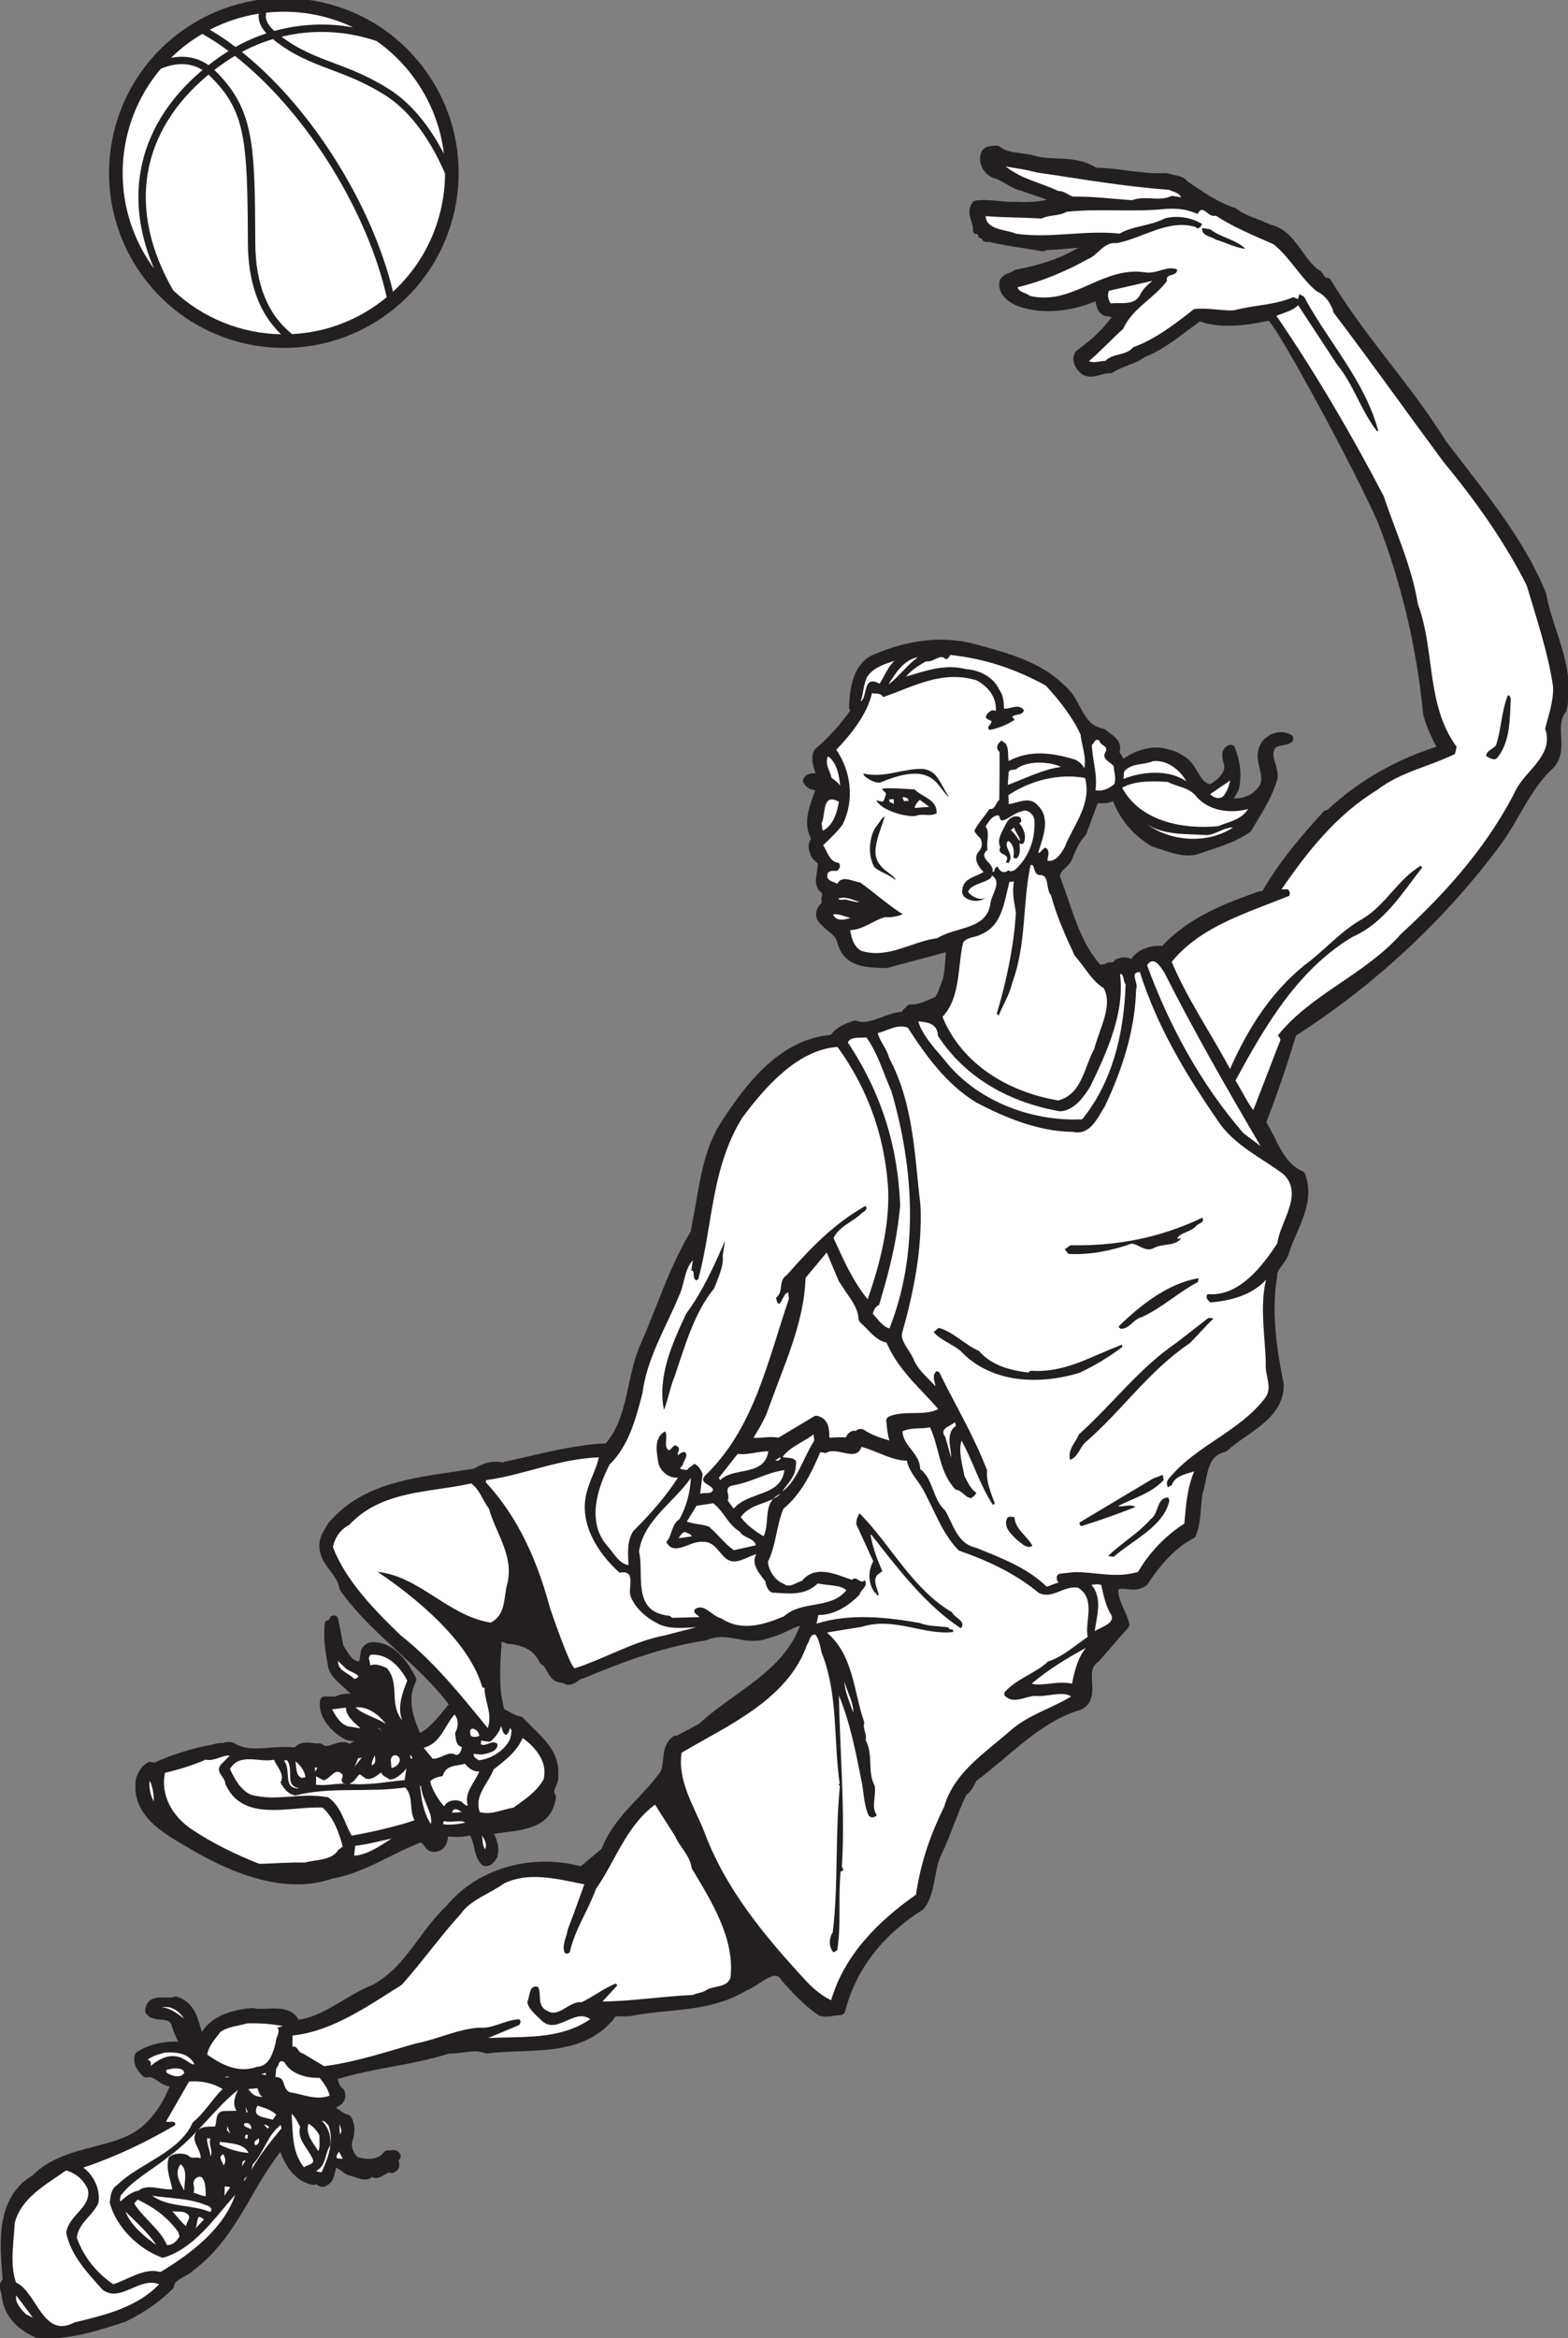 <?xml version="1.0" encoding="UTF-8" standalone="no"?>
<svg
   xmlns:dc="http://purl.org/dc/elements/1.1/"
   xmlns:cc="http://creativecommons.org/ns#"
   xmlns:rdf="http://www.w3.org/1999/02/22-rdf-syntax-ns#"
   xmlns:svg="http://www.w3.org/2000/svg"
   xmlns="http://www.w3.org/2000/svg"
   viewBox="0 0 431.2 642.493"
   height="642.493"
   width="431.2"
   xml:space="preserve"
   id="svg2"
   version="1.1"><rect x="0" y="0" width="431.2" height="642.493" fill="#808080" stroke="none"/><defs
     id="defs6" /><g
     transform="matrix(1.333,0,0,-1.333,0,642.493)"
     id="g10"><g
       transform="scale(0.1)"
       id="g12"><path
         id="path14"
         style="fill:#231f20;fill-opacity:1;fill-rule:nonzero;stroke:none"
         d="m 3220.63,3301.5 c -0.53,9.89 -1.06,19.46 0.35,28.46 1.17,7.66 3.77,14.88 8.94,21.49 0.84,1.08 1.45,2.32 1.74,3.65 0.94,4.24 1.72,8.44 2.38,12.6 8.64,55.35 -7.56,104.66 -23.26,152.44 -8.42,25.64 -16.37,49.86 -20.7,74.91 -0.12,0.63 -0.29,1.25 -0.53,1.85 -38.59,96.44 -106.82,184.5 -172.75,269.66 l -33.99,44.11 c -34.7,56.22 -75.68,109.29 -115.31,160.62 -41.84,54.21 -85.12,110.26 -122.13,171.46 -1.85,3.05 -5.31,4.76 -8.87,4.36 -1.38,-0.15 -2.57,1.1 -5.86,6.09 -2.61,3.98 -6.15,8.99 -11.79,11.35 -12.52,9.53 -22.25,23.03 -32.46,37.38 -16.45,23.05 -33.48,46.8 -63.69,54.32 l -27.19,11.26 c -15.74,5.87 -31.99,11.96 -44.61,22.03 -0.86,0.71 -1.86,1.24 -2.91,1.57 -32.68,10.46 -63.73,30.91 -97.97,54.59 -6.62,9.07 -19.08,11.96 -30.53,14.2 l -11.46,2.7 c -0.88,0.2 -2.68,0.53 -3.58,0.49 -25.91,-1.6 -53.4,1.94 -79.94,5.36 -20.76,2.67 -42.17,5.32 -63.3,5.77 -25.82,16.39 -52.87,17.89 -79.1,18.95 -18.63,0.74 -36.25,1.46 -53.61,7.29 -0.51,0.17 -0.53,0.2 -1.06,0.28 l -19.98,3.05 c -16.72,2.11 -34,4.28 -44.45,13.62 -1.8,1.6 -4.53,2.41 -6.94,2.29 l -4.7,-0.24 c -8.36,-0.3 -23.93,-0.85 -28.01,-16.58 -5.88,-19.21 6.03,-42.21 26.07,-49.89 10.36,-2.75 17.99,-7.36 26.06,-12.24 9.22,-5.58 18.83,-11.29 31.4,-14.11 l 28.54,-9.96 c 8.42,-2.8 16.58,-5.55 24.53,-8.51 -20.39,-4.88 -44.63,-5.66 -63.85,-4.21 -0.47,0.03 -0.93,0.02 -1.4,-0.01 -10.14,-0.81 -22.15,0.37 -34.85,1.62 -16.36,1.61 -33.28,3.26 -47.73,0.6 -2.21,-0.39 -4.16,-1.58 -5.55,-3.34 -3.67,-4.68 -5.58,-9.51 -6.33,-14.27 -1.44,-9.34 1.49,-18.45 3.85,-25.77 1.88,-5.86 3.67,-11.4 3.03,-15.43 -0.61,-3.84 1.31,-7.65 4.73,-9.48 1.46,-0.79 2.94,-0.55 4.55,-0.49 0.54,-1.09 1.23,-2.62 2.05,-5.18 0.7,-2.23 3.47,-3.42 6.48,-4.09 1.17,-2.26 3.24,-5.85 8.09,-7.02 1.52,-0.38 3.67,-0.33 6.03,0.37 23.69,-5.61 47.17,-9.35 69.89,-12.8 l 41.01,-6.72 c 2.4,-0.41 4.98,0.16 6.97,1.6 0.24,0.16 0.22,0.5 0.43,0.68 13.99,0.22 28.15,1.42 41.92,2.75 8.38,0.82 16.95,1.59 25.51,2.16 -43.09,-25.45 -87.6,-37.32 -129.79,-45.31 -1.58,-0.29 -3.05,-0.99 -4.26,-2.03 -2.19,-1.86 -5.17,-3.05 -8.63,-4.39 -6.02,-2.35 -13.52,-5.29 -18.67,-13.25 -0.61,-0.94 -1.04,-1.98 -1.27,-3.07 -0.16,-0.71 -0.28,-1.43 -0.39,-2.14 -3.03,-19.4 9.2,-36.91 33.9,-48.32 45.63,-19.01 108.93,-15.38 164.11,8.11 0.33,-1.24 0.66,-2.5 0.97,-3.88 1.74,-7.86 4.14,-18.61 15.69,-25.26 0.91,-0.54 0.97,-0.67 2.05,-0.85 l 10.95,-1.92 c 1.33,-0.15 2.7,-0.32 4.03,-0.53 -17.48,-24.02 -42.35,-48.12 -71.78,-68.67 -0.86,-0.61 -1.62,-1.35 -2.23,-2.2 -2.59,-3.66 -4.08,-7.52 -4.7,-11.43 -1.76,-11.21 3.82,-22.71 11.52,-30.22 13.38,-14.89 30.66,-10.25 44.55,-6.53 6.8,1.84 13.22,3.57 18.59,3.05 2.13,-0.2 4.28,0.34 6.04,1.54 9.06,6.18 19.71,10.29 30.99,14.64 12.31,4.75 24.97,9.82 36.39,17.81 32.66,13.18 58.01,32.39 82.5,50.96 0,0 24.83,18.14 30.06,21.97 44.92,-15.31 94.51,-8.31 142.01,1.37 25.31,-26.36 171.56,-295.56 224.71,-414.44 48.71,-125.1 80.39,-258.68 94,-396.65 0.04,-0.45 0.12,-0.91 0.24,-1.36 5.19,-20.3 13.88,-41.08 27.15,-65.75 -84.54,-26.56 -162.35,-71.39 -225.84,-130.83 -2.7,0.13 -5.36,-0.75 -7.21,-2.77 -40.31,-43.89 -90.74,-101.99 -125.76,-163.23 -0.73,-0.37 -1.1,-0.57 -2.11,-1.11 -1.78,0.46 -3.65,0.48 -5.41,-0.15 -63.99,-22.87 -143.24,-51.44 -199.67,-112.71 -21.23,1.84 -47.38,-4.59 -62.34,-24.65 -0.38,-0.49 -0.63,-1.38 -0.94,-2.23 -10.18,5.5 -22.83,4 -32.56,-0.87 -2.03,-1.03 -3.59,-3.35 -4.43,-5.53 -0.92,-0.04 -3.03,-0.12 -3.03,-0.12 -3.99,0.04 -10.14,-0.12 -15.53,-3.94 -2.21,-0.29 -5.02,-0.64 -8.87,-1.11 -33.28,37.96 -50.02,86.52 -65.93,133.73 0,0 -15.88,44.98 -16.55,46.9 -0.35,1.52 -0.45,2.92 -0.23,4.27 0.64,4.22 4.08,8.02 10.43,14.21 5.84,5.69 12.46,12.14 15.12,21.17 -0.36,-0.97 0.45,0.89 0.45,0.89 6.81,16.15 13.84,32.85 25.87,45.13 0.92,0.92 1.61,2.01 2.06,3.22 0,0 19.78,53.35 23.61,63.68 1.29,-0.05 2.91,-0.13 2.91,-0.13 8.67,-0.58 19.02,-0.96 28.51,4.25 15.04,-38.66 41.64,-70.14 79.71,-93.24 0.63,-0.38 1.58,-0.77 2.27,-0.99 l 19,-6.05 c 22.21,-7.44 47.38,-15.91 72.15,-9.84 0.96,0.3 26.41,9 26.41,9 28.1,9.34 57.14,18.98 82.96,37.03 1.06,0.72 1.96,1.7 2.62,2.79 l 7.74,12.8 c 18.28,30.09 37.2,61.21 46.56,94.31 0.1,0.36 0.17,0.71 0.23,1.09 0.04,0.27 0.08,0.57 0.1,0.85 0.64,10.88 -2.21,20.69 -4.73,29.36 -2.55,8.79 -4.74,16.28 -3.53,23.93 0.45,2.84 1.64,5.72 3.14,8.66 3.93,3 8.91,4.12 14.77,5.16 6.41,1.13 13.03,2.3 18.81,6.5 1.97,1.45 3.26,3.62 3.65,6 0.1,0.68 0.12,1.4 0.08,2.12 -0.26,3.16 -2.11,5.98 -4.94,7.43 -19.07,9.84 -40.51,5.44 -57.39,-11.78 -6.15,-7.8 -9.22,-15.58 -10.41,-23.23 -1.87,-11.95 0.82,-23.56 3.3,-34.28 2.47,-10.65 4.2,-19.17 3.01,-26.68 -0.9,-5.86 -3.59,-11.12 -9.04,-16.29 -0.29,-0.27 -0.55,-0.55 -0.8,-0.84 -10.24,-12.52 -29.57,-19.41 -46.76,-18.14 0.72,1.09 1.39,2.17 2.21,3.32 3.4,4.85 7.24,10.36 8.98,17.05 0.39,2.02 0.76,4.03 1.08,6.05 4.12,26.35 0.8,51.94 -9.96,78.43 -0.96,2.38 -2.88,4.23 -5.28,5.14 -2.38,0.89 -5.06,0.75 -7.32,-0.39 -8.48,-4.26 -11.88,-10.29 -12.85,-16.5 -1.04,-6.69 0.72,-13.59 2.05,-18.7 1.15,-4.51 2.34,-9.17 1.83,-12.4 -0.02,-0.2 -0.06,-0.4 -0.11,-0.58 -2.52,-11.51 -11.78,-21.76 -28.5,-32.23 -11.95,1.72 -17.54,10.27 -25.88,24.57 -6.25,10.67 -13.32,22.77 -25.7,31.28 -0.82,0.5 -10.04,6.05 -10.04,6.05 -6.53,4.23 -10.29,6.4 -24.49,9.49 0.35,-0.07 0.68,-0.17 1.03,-0.3 -28.69,9.88 -63.28,2.65 -94.08,-18.46 -1.43,1.94 -2.83,4.25 -4.36,6.86 0,0 -2.14,3.41 -4.08,6.45 0.33,1.26 0.92,2.6 1.1,3.78 2.87,18.41 -11.7,28.86 -20.88,35.43 l -8.46,6.66 c -1.17,0.94 -3.38,2.27 -4.84,2.54 -26.41,4.71 -36,22.41 -48.13,44.81 -8.46,15.57 -18.03,33.25 -34.9,46.65 -45.65,45.56 -114.69,64.48 -170.16,79.69 -71.35,21.81 -145.92,14.87 -227.71,-21.34 -0.43,-0.17 -0.84,-0.4 -1.23,-0.64 -25.12,-15.98 -35.47,-43.05 -39.75,-70.56 -1.87,-11.84 -2.6,-23.76 -2.87,-34.91 -0.08,-2.36 1,-4.47 2.54,-6.19 -22.05,-30.71 -46.29,-57.73 -72.6,-79.51 -1.11,-0.94 -2.01,-2.13 -2.58,-3.5 -1.34,-3.17 -2.2,-6.33 -2.69,-9.45 -1.88,-12.03 1.83,-23.56 5.17,-33.97 0,0 0.59,-2.05 0.9,-3.16 -7.69,0.3 -18.01,0.01 -24.37,-9.84 -0.73,-1.09 -1.17,-2.31 -1.37,-3.56 -0.27,-1.76 -0.02,-3.6 0.74,-5.26 5.33,-11.54 15.04,-14.1 22.83,-16.16 0,0 1.08,-0.36 1.45,-0.47 -1.29,-3.6 -2.6,-7.26 -2.6,-7.26 -5.02,-13.6 -10.6,-28.74 -13.03,-44.27 -2.5,-15.97 -1.19,-32.31 7.11,-47.84 -2.22,-3.57 -3.98,-7.46 -4.64,-11.7 -0.92,-5.87 0.09,-11.84 2.48,-17.08 0.97,-8.73 6.79,-14.03 11.27,-17.87 4.62,-3.98 5.23,-4.98 5,-6.48 -0.02,-0.2 -0.16,-0.74 -0.16,-0.82 -0.08,-0.47 -1.99,-15.61 -1.99,-15.61 -0.3,-1.73 -0.61,-3.51 -0.9,-5.32 -1.97,-12.69 -2.62,-27.05 10.58,-36.44 -0.31,0.21 -0.58,0.45 -0.87,0.71 2.01,-1.86 2.48,-2.47 2.14,-4.63 -0.09,-0.71 -0.29,-1.61 -0.54,-2.77 -0.3,-1.22 -0.63,-2.62 -0.86,-4.17 -0.45,-2.86 -0.22,-6.33 0.62,-10.07 -5.84,-5.48 -10.27,-11.95 -11.4,-19.26 -0.65,-4.16 -0.45,-8.42 0.66,-12.6 0.23,-0.91 0.64,-1.78 1.15,-2.58 6.74,-10.47 15.02,-17.17 22.33,-23.06 10.08,-8.14 18.04,-14.57 20.86,-29.18 0.07,-0.42 0.19,-0.83 0.33,-1.25 14.94,-43.29 55.14,-44.93 87.44,-46.24 l 10.27,-0.47 c 0.94,-0.04 1.92,0.04 2.82,0.28 0,0 105,28.04 121.44,32.43 -0.29,-4.12 -0.62,-8.61 -0.62,-8.61 -0.67,-11.4 -1.33,-23.06 -3.11,-34.35 -0.66,-4.32 -1.5,-8.58 -2.56,-12.75 -0.56,-1.47 -4.2,-11.32 -4.2,-11.32 -3.2,-9.07 -6.42,-17.58 -11.38,-25.13 -3.3,-1.43 -8.7,-3.77 -8.7,-3.77 -14.41,-6.4 -29.33,-13.02 -43.26,-11.64 -4.14,0.42 -8.63,-5.29 -10.08,-9.2 l 0.92,2.48 -1.58,-1.13 c -1.68,-1.13 -4.43,-3.77 -6.48,-7.28 -14.34,-1.11 -27.82,-5.98 -40.88,-10.97 -18.3,-6.99 -35.55,-13.58 -52.39,-7.63 -1.97,0.7 -4.12,0.7 -6.09,0.01 l -2.07,-0.73 c -15.14,-5.32 -33.36,-12.25 -44.69,-28.27 -103.24,-9.17 -172.69,-96.34 -226.93,-181.09 -31.63,-49.17 -41.92,-109.65 -51.86,-168.14 0,0 -10.07,-54.07 -10.47,-56.3 -30.61,-51.38 -50.62,-101.85 -71.71,-155.27 -10.79,-27.27 -21.94,-55.5 -34.66,-83.91 -10.12,-25.54 -15.98,-52.45 -21.64,-78.46 -9.66,-44.4 -19.11,-86.24 -46.97,-118.95 -55.02,-2.46 -110.42,-15.27 -164.05,-27.86 0,0 -46.5,-10.59 -49.88,-11.37 -22.76,5.07 -42.667,-3.8 -57.921,-12.76 -2.672,-0.41 -46.75,-7.24 -46.75,-7.24 -92.539,-13.58 -188.238,-27.62 -253.937,-105.32 -0.336,-0.4 -0.668,-0.88 -0.946,-1.33 l -3.738,-6.32 c -6.125,-10.26 -11.422,-19.13 -13.18,-30.38 -0.968,-6.25 -0.851,-13.24 0.829,-21.62 3.851,-15.75 12.656,-27.44 21.168,-38.73 8.707,-11.52 16.918,-22.42 18.937,-36.38 0.203,-1.42 0.754,-2.78 1.586,-3.97 33.543,-47.39 76.816,-87.15 118.668,-125.65 38.809,-35.68 75.371,-69.63 105.211,-109.03 -4.574,-5.48 -10.481,-12.55 -10.481,-12.55 -14.902,-18.32 -31.589,-38.06 -48.832,-46.56 -11.851,26.93 -20.894,54.63 -16.777,81 1.305,8.29 3.887,16.46 8.074,24.43 0.477,0.91 0.789,1.88 0.942,2.85 0.285,1.82 0.011,3.75 -0.84,5.47 -24.93,50.49 -55.738,75.2 -91.567,73.47 -0.343,-0.02 -0.714,-0.07 -1.062,-0.11 -11.172,-1.87 -19.668,-10.33 -21.289,-20.74 -0.141,-0.9 -0.192,-1.8 -0.227,-2.72 -0.375,-2.31 -1.363,-8.43 -1.363,-8.43 -0.152,-1.53 -0.281,-2.78 -0.434,-3.8 -0.304,-1.9 -0.878,-3.05 -1.722,-4.02 -11.852,1.85 -17.184,9.57 -26.317,24.24 0,0 -4.121,6.46 -5.644,8.82 -0.488,2.52 -4.621,24.26 -4.621,24.26 l -6.055,30.54 c -0.769,3.92 -3.934,6.65 -7.902,7.09 -3.965,0.46 -7.711,-1.96 -9.344,-5.6 0,0 -1,-2.22 -1.82,-4.04 -1.707,0.35 -3.211,-0.11 -5.196,-1.17 -2.691,-1.41 -3.047,-4.53 -3.394,-7.57 -3.192,-28.5 1.347,-57.58 6.191,-82.29 -0.07,0.34 -0.121,0.7 -0.144,1.04 1.672,-21.15 16.882,-34.29 30.304,-45.88 l 14.442,-13.52 c 1,-0.92 2.566,-1.6 4.015,-2.17 -8.394,0.29 -17.035,-0.29 -26.148,-3.09 -0.75,-0.22 -1.469,-0.54 -2.141,-0.97 -3.84,-2.37 -10.035,-2.11 -16.586,-1.84 l -10.871,0.04 c -4.394,0.04 -7.535,-3.05 -8.398,-7.36 -0.129,-0.66 -0.246,-1.32 -0.348,-2 -5.086,-32.54 23.84,-62.65 44.969,-75.16 8.738,-6.24 17.754,-7.63 26.445,-7.6 -3.547,-1.24 -6.91,-3.21 -10.14,-5.81 -12.125,7.14 -24.496,2.89 -33.957,-0.56 -11.344,-4.11 -16.563,-5.29 -22.446,-0.24 -2.011,1.71 -4.652,2.48 -7.277,2.11 -3.637,-0.53 -8.481,0.06 -13.598,0.67 -10.832,1.32 -26.168,2.4 -36.383,-9.14 -16.644,1.89 -33.351,0.9 -49.578,-0.42 -27.382,-2.25 -53.265,-4.37 -75.422,9.33 -0.609,0.37 -1.257,0.66 -1.941,0.89 -8.535,2.83 -15.879,1.21 -21.934,-0.94 -5.82,0.92 -11.625,-0.58 -16.855,-1.95 l -7.562,-1.65 c -39.958,-7.46 -79.758,-20.26 -116.375,-36.68 -1.29,0.54 -2.579,1.05 -4.36,1.24 -0.5,0.03 1.594,-0.88 1.594,-0.88 -2.641,1.17 -7.223,1.9 -9.738,0.53 -14.2,-7.89 -20.184,-19.9 -24.532,-31.74 -0.195,-0.49 -0.347,-1.05 -0.437,-1.6 -12.594,-73.72 54.734,-112.33 103.89,-140.55 l 21.196,-12.41 c 109.902,-62.019 203.453,-80.015 278.41,-53.785 42.277,7.032 81.875,26.641 120.164,45.665 20.758,10.29 42.203,20.79 63.648,29.2 2.082,-1.22 3.942,-3.17 6.313,-6.41 4.922,-6.72 13.16,-18.005 31.074,-11.32 13.195,4.74 16.985,16.67 18.52,26.52 0.191,1.23 0.285,2.3 0.429,3.45 15.188,-1.38 30.45,-1.71 44.954,2.09 4.167,-6 6.371,-13.46 8.187,-22.4 2.512,-12.29 5.352,-26.24 16.098,-37.666 1.39,-1.48 3.257,-2.468 5.265,-2.773 13.567,-2.125 20.217,7.785 24.187,13.691 l 1.65,2.422 c 0.58,0.844 1.1,1.914 1.39,2.903 0.52,1.961 0.93,3.894 1.23,5.808 2.45,15.725 -2.55,29.685 -8.06,41.305 6.97,1.16 14.26,2.15 22.03,3.12 42.96,5.24 96.22,11.75 105.12,68.75 0.16,1.08 0.32,2.17 0.45,3.3 0.28,2.19 -0.25,4.38 -1.49,6.2 -1.74,2.63 -2.31,4.72 -1.89,7.38 0.37,2.34 1.49,5.11 3.22,9.02 1.87,4.26 4.04,9.18 4.93,14.86 0.45,2.86 0.48,5.91 0.08,9.14 2.57,43.42 -25.95,71.1 -51.16,95.56 l -21.5,21.93 c -1.57,1.6 -4.01,2.94 -6.23,3.09 -6.84,0.5 -14.36,4.83 -22.34,9.41 0,0 -5.93,3.1 -10.26,5.35 -11.04,39.74 -8.93,79.16 -6.42,120.8 0,0 0.56,10.28 1,17.96 2.91,-0.5 6.51,-1.49 9.64,-3.09 1.06,-0.55 2.22,-0.9 3.42,-0.99 34.28,-2.97 54.44,-14.8 65.36,-38.43 0.96,-2.07 2.64,-3.7 4.75,-4.59 4.04,-1.72 7.09,-7.34 10.33,-13.31 5.46,-10.07 13.79,-24.51 32.89,-24.06 12.32,-9.29 24.58,-0.91 31.42,4.01 3.17,2.24 7.11,5.05 9.19,5.1 1.13,0.03 2.24,0.28 3.3,0.7 78.38,32.63 163.09,64.63 251.47,77.67 0.77,0.11 1.53,0.32 2.26,0.64 22.22,9.48 41.09,6.02 61.05,2.33 21.41,-3.92 43.6,-7.87 70.32,3.13 -0.09,-0.03 -0.16,-0.08 -0.24,-0.11 0.12,0.05 0.24,0.11 0.37,0.13 13.38,3.25 25.21,8.95 36.65,14.51 7.9,3.83 15.54,7.11 23.22,9.74 -22.94,-64.51 -78.91,-105.15 -133.56,-144.25 -25.28,-18.07 -51.35,-36.8 -73.95,-57.71 -1.28,-0.68 -37.13,-20.09 -46.33,-25.08 -2.66,0.72 -5.5,0.22 -7.75,-1.43 -12.93,-9.45 -17.19,-22.25 -19.18,-35.01 -0.66,-4.27 -1.07,-8.55 -1.48,-12.68 -0.41,-4.14 -0.79,-8.16 -1.4,-12 -0.64,-4.09 -1.6,-7.94 -3,-11.56 -14.5,-20.52 -31.84,-39 -48.66,-56.85 -28.55,-30.29 -57.85,-61.74 -73.92,-103.77 -2.61,-2.19 -37.17,-31.016 -42.89,-35.781 -103.19,27.414 -213.963,-5.078 -277.428,-82.117 -0.004,0 -0.011,-0.02 -0.011,-0.039 -21.75,-20.254 -39.473,-44.161 -56.586,-67.286 -27.946,-37.765 -54.344,-73.437 -97.438,-96.047 -21.496,-8.425 -41.855,-20.625 -61.551,-32.449 -29.253,-17.551 -57.171,-33.738 -89.25,-38.476 -12.05,24.629 -42.023,23.886 -64.746,22.929 -10.8,-0.449 -21.015,-0.89 -27.652,1.043 -1.098,0.332 -2.258,0.461 -3.402,0.332 -52.036,-4.707 -86.504,-21.492 -103.477,-49.648 -0.941,3.078 -1.91,6.055 -2.84,9.258 -7.179,24.746 -15.316,52.824 -48.074,63.488 -1.969,0.664 -4.098,0.613 -6.051,-0.117 -4.996,-1.867 -12.254,-1.621 -19.269,-1.387 -14.383,0.508 -38.465,1.328 -40.664,-26.945 -0.172,-2.188 0.437,-4.336 1.726,-6.113 7.594,-10.411 19.496,-11.504 29.996,-12.469 11.524,-1.055 18.215,-2.071 22.078,-9.414 2.645,-11.836 7.864,-23.223 13.125,-34.199 0,0 0.625,-1.379 0.797,-1.758 -26.433,0.203 -57.152,-3.274 -85.019,-21.641 -1.559,-1.047 -2.766,-2.531 -3.461,-4.238 -0.891,-2.207 -1.473,-4.395 -1.813,-6.563 -2.773,-17.754 11.895,-32.859 17.817,-38.937 2.336,-2.403 5.781,-3.34 8.996,-2.461 7.344,2.023 12.793,-1.336 21.793,-7.43 6.687,-4.543 14.465,-9.797 24.16,-11.328 C 334.859,481.113 308.059,437.168 261,415.723 240.074,406.512 217.449,400.605 193.496,394.375 149.117,382.801 103.281,370.781 67.82,335.898 27.672,311.805 10.754,274.844 4.59,235.422 -0.891,200.254 2.125,163.164 4.691,131.531 c 0,0 0.52,-6.484 0.859,-10.859 C 2.578,117.547 0.547,114.188 0,110.664 -0.977,104.414 0.879,98.203 2.051,94.266 l 1.496,-6.531 C 3.535,87.773 3.531,87.773 3.531,87.754 3.512,87.617 3.609,86.473 3.609,86.426 7.859,48.445 32.281,18.809 74.262,0.691 75.18,0.32 76.156,0.066 77.148,0 140.641,-5.176 200.922,14.648 259.238,33.777 c 0.41,0.148 0.805,0.293 1.188,0.488 36.742,18.137 70.75,41.895 95.765,66.886 1.375,1.387 2.278,3.145 2.579,5.078 0.023,0.157 0.125,1.016 0.16,1.278 1.258,8.008 9.121,12.832 20.851,19.203 5.77,3.141 11.735,6.363 16.391,10.543 57.758,42.121 91.23,99.902 123.594,155.82 17.746,30.637 36.273,62.004 58.539,90.617 14.425,-39.519 38.297,-63.586 68.383,-68.269 1.89,-0.305 3.664,0.816 5.417,1.715 0.551,-0.371 1.114,-0.75 1.114,-0.75 3.203,-2.375 11.644,-8.438 21.355,-1.797 12.16,6.844 14.828,18.894 16.887,28.64 0.617,2.95 1.277,5.676 2.086,8.137 3.051,-1.379 6.258,-3.508 9.668,-6.086 4.773,-3.633 10.18,-7.754 16.551,-9.929 0.109,-0.051 1.48,-0.372 1.597,-0.422 l 11.387,-3.465 c 10.84,-3.867 25.449,-8.906 34.59,0.937 0.719,-0.422 1.219,-1.211 1.984,-1.523 8.414,-3.301 16.285,1.277 23.227,5.34 3.781,2.226 9.504,5.578 11.512,4.648 2.164,-0.996 4.644,-1.113 6.898,-0.312 8.762,3.078 11.793,8.41 12.555,13.324 0.648,4.187 -0.325,8.055 -0.825,10.055 0,0 -0.324,1.632 -0.484,2.461 2.289,1.574 3.891,4.132 4.324,6.847 0.27,1.758 0.055,3.535 -0.738,5.125 -5.758,11.469 -16.07,9.348 -19.953,8.555 l -2.465,-0.399 0.563,-0.195 c -3.801,1.211 -9.364,0.43 -11.672,-2.824 -9.887,-13.887 -28.032,-17.469 -53.782,-10.918 -8.828,7.5 -13.855,19.875 -12.168,30.859 1.61,5.188 3.122,10.578 3.997,16.172 1.855,11.867 1.136,24.387 -6.043,36.348 -1.297,2.16 -3.418,3.691 -5.891,4.238 -6.543,1.457 -12.008,5.363 -17.789,9.492 -2.442,1.739 -5.219,3.438 -7.949,5.157 7.972,3.605 17.718,9.296 19.5,20.683 0.609,3.926 0.265,8.535 -1.457,13.906 -0.567,1.797 -1.668,3.36 -3.157,4.504 -6.211,4.766 -8.933,12.254 -11.058,19.981 36.844,11.082 74.101,18.34 110.25,25.027 39.011,7.199 79.344,14.699 119.554,27.426 10.747,-0.207 20.415,1.043 29.688,2.371 15.648,2.207 29.172,4.141 45.649,-1.672 1.36,-0.476 2.8,-0.625 4.23,-0.418 22,2.871 45.21,3.719 67.66,4.539 68.33,2.492 138.99,5.051 190.89,64.141 0.76,0.89 1.36,1.894 1.76,2.988 1.57,4.492 5.06,5.402 18.65,4.895 6.08,-0.235 12.38,-0.461 18.28,0.988 25.1,4.871 50.53,7.379 75.11,9.793 55.68,5.5 108.29,10.672 161.32,42.168 8.37,3.203 16.85,8.68 25.8,14.519 12.9,8.457 27.53,18.039 36.93,15.813 3.72,-0.871 6.99,-3.781 10.01,-8.875 0.29,-0.531 0.65,-0.988 1.04,-1.438 21.75,-24.55 45.48,-50.226 75.17,-70.695 0.95,-0.66 2.05,-1.141 3.18,-1.406 11.82,-2.637 19.92,-1.277 27.77,0.039 l 14.85,1.484 c 3.81,0.383 8.03,3.164 8.98,6.895 21.99,86.203 75.9,156.984 160.24,210.332 0.86,0.539 1.62,1.23 2.26,2.012 14.71,18.429 19.14,42.238 23.4,65.285 2.99,16.16 5.82,31.433 11.91,44.441 10.22,20.582 18.7,42.652 26.92,64.012 7.83,20.41 15.98,41.45 25.55,60.99 9.8,6.89 15.64,18.51 20.27,28.27 0,0 0.19,0.43 0.33,0.69 20.1,14.82 39.9,31.47 59.06,47.66 47.62,40.23 96.86,81.83 155.82,98.8 0.53,0.16 1.06,0.34 1.57,0.61 14.63,7.29 20.19,18.57 22.07,30.53 1.31,8.4 0.8,17.16 0.33,25.1 -0.53,8.94 -0.78,16.49 0.21,22.88 1.29,8.22 4.63,14.58 12.13,19.67 0.65,0.43 1.25,0.94 1.78,1.55 l 60.43,69.11 c 1.15,1.34 1.89,2.93 2.17,4.61 0.17,1.05 0.15,2.13 -0.06,3.19 -2.11,10.79 -6.78,20.97 -11.29,30.84 -6.27,13.66 -11.88,26.74 -11.13,40.63 5.49,0.97 11.15,0.84 17.59,0.12 12.5,-1.39 26.66,-2.95 40.73,8.04 0.8,0.62 1.5,1.38 2.07,2.24 20.35,31.58 53.36,73.64 94.86,94.64 1.88,0.95 3.36,2.51 4.22,4.44 3.95,8.79 6.33,18.59 7.91,28.78 1.54,9.98 2.36,20.33 3.16,30.54 0,0 2.74,26.66 2.8,27.27 3.06,8.79 5.08,18.42 6.93,27.81 5.49,27.81 10.23,51.84 40.29,59.42 1.49,0.37 2.86,1.12 3.99,2.16 10.64,9.9 23.77,19.03 37.65,28.72 33.58,23.41 71.22,49.65 77.93,92.76 0.71,4.55 1.1,9.3 1.06,14.26 0,0.57 -0.06,1.16 -0.18,1.73 -13.36,67.02 -25.43,144.68 -14.51,214.69 0.25,1.59 0.8,4.86 0.82,4.91 0.12,0.69 0.14,1.41 0.08,2.11 -0.12,1.58 -0.06,3.07 0.18,4.54 0.95,6.08 4.78,11.48 10.42,18.92 4.56,6.01 9.69,12.82 12.62,21.06 4.2,14.3 10.31,28.32 16.76,43.14 9.3,21.29 19.26,44.18 22.99,68.07 2.85,18.25 2.05,37.07 -5.51,56.21 -0.88,2.26 -2.62,4.06 -4.84,5.03 -29.48,12.84 -43.38,40.66 -58.09,70.1 -5.18,10.39 -10.62,20.96 -16.74,30.89 20.9,53.65 41.51,113.68 61.27,178.67 164.24,105.42 310.86,242.32 424.1,396.22 13.69,18.93 25.49,39.36 36.92,59.13 19.49,33.79 39.65,68.72 69.49,96.03 9.75,10.58 14.1,22.01 15.9,33.49 1.68,10.74 1.09,21.52 0.55,31.64 v 0" /><path
         id="path16"
         style="fill:#ffffff;fill-opacity:1;fill-rule:nonzero;stroke:none"
         d="m 1828.44,1890.45 0.29,-3.24 c 1.07,-11.96 2.5,-24.85 6.11,-36.99 -19.14,5.57 -37.18,11.62 -52.81,22.28 -1.11,0.78 -2.42,1.29 -3.75,1.49 -6.62,1.04 -10.62,-2.07 -12.97,-4.11 -1.44,0.48 -2.97,0.83 -4.41,0.59 -8.87,-1.52 -13.4,-8.13 -16.02,-13.87 -8.77,0.63 -17.22,0.39 -25.31,-0.17 0,0 -4.26,-0.18 -8.5,-0.36 -0.03,0.79 -0.11,2.34 -0.11,2.34 -0.24,14.48 -0.57,36.34 -24.57,42.61 -2.41,0.6 -4.91,0.25 -7.03,-1.01 0,0 -67.84,-40.67 -73.43,-44.03 -11.49,2.17 -22.42,1.25 -32.16,0.38 -7.03,-0.61 -13.4,-1 -19.37,-0.44 9.19,14.96 18.54,30.38 25.85,46.46 0.3,0.8 25.28,68.07 25.28,68.07 21.18,55 42.93,111.46 52.18,170.84 2.27,14.55 3.58,29.32 4.17,44.24 2.96,3.55 35,41.96 43.65,52.33 5.88,-13.97 24.7,-58.61 24.7,-58.61 0.22,-0.52 0.18,-0.53 0.49,-1 l 14.94,-22.59 c 12.23,-17.26 24.87,-35.11 25.41,-54.7 0.06,-2.35 1.66,-5.15 3.34,-6.82 l 14.36,-14.09 c 11.03,-11.73 23.46,-24.66 40.19,-27.96 17.97,-42.11 46.84,-72.94 75.06,-102.51 10.61,-11.08 21.35,-22.66 31.68,-34.72 -4.66,-2.1 -9.35,-3.9 -14.16,-4.89 -0.09,-0.04 -0.19,-0.06 -0.31,-0.08 -11.72,-2.88 -23.94,-2.99 -36.87,-3.07 -16.84,-0.15 -34.22,-0.29 -50.36,-7.07 -2.96,-1.27 -5,-3.98 -5.48,-7.05 -0.1,-0.75 -0.16,-1.5 -0.08,-2.25 v 0" /><path
         id="path18"
         style="fill:#ffffff;fill-opacity:1;fill-rule:nonzero;stroke:none"
         d="m 2140.88,4463.96 c -23.34,5.96 -42.5,8.96 -66.17,12.65 36.11,-27.6 67.87,-31.39 108.79,-50.5 10.5,0.69 19.59,-7.67 29.41,-11.5 41.62,0.42 79.02,-4.26 122.42,-7.56 27.09,10.79 54.83,-3.94 82.27,9.1 l 19.18,-2.99 c -5.35,10.08 -14.57,10.36 -25.32,15.5 -95.95,6.89 -181.32,22.53 -270.58,35.3 v 0" /><path
         id="path20"
         style="fill:#ffffff;fill-opacity:1;fill-rule:nonzero;stroke:none"
         d="m 2405.31,4389.2 c -65.8,-7.06 -141.87,1.34 -205.43,-6.07 -12.85,-8.4 -35.58,-6 -51.81,-13.86 -40.02,2.78 -78.28,1.82 -114.71,5.19 1.23,-29.07 43.07,-27.51 62.48,-36.32 73.48,-10.31 141.04,8.03 213.73,0.14 27.97,16.43 63.65,15.5 93.87,31.57 25.29,6.45 54.59,1.87 76.68,-11.97 -3.13,-5.3 -7.76,-12.65 -13.64,-5.95 -57.4,17.03 -108.77,-23.46 -163.47,-33.41 -24.81,3.87 -38.58,-25.17 -58.21,-32.5 -45.52,-25.25 -95.03,-46.39 -145.39,-58.18 1.8,-10.68 16.8,-10.71 24.95,-17.76 87.87,-21.79 149.49,62.15 238.59,48.26 23.67,-3.7 45.06,14.91 65.6,5.93 -0.21,-16.14 -25.25,-6.45 -20.95,-23.31 -26.47,-36.3 -71.12,-55.9 -90.55,-99.07 -24.18,-21.65 -46.44,-45.9 -70.45,-66.41 8.5,-4.79 21.95,0.05 33.6,0.54 17.65,16.89 41.91,9.63 57.51,27.99 45.24,16.04 87.31,48.76 125.47,78.62 29.42,3.5 53.71,-3.77 82.78,-2.54 39.84,11.12 82.46,10.25 122.09,27.17 l 9.78,-3.84 2.72,9.97 9.61,-4.97 c 49.18,-92 126.4,-174.52 153.18,-276.89 l -2.44,-0.77 c -34.61,44.68 -47.52,95.2 -83.44,138.94 l -79.32,120.96 c -12.26,-11.95 -28.92,-15.13 -44.98,-21.86 80,-116.45 156.61,-247.39 221.51,-371.89 24.41,-73.12 58.16,-145.39 70.41,-222.39 35.9,-95.72 16.23,-207 79.98,-294.35 l -3.42,-14.49 c -52.64,-26.44 -110.7,-35.86 -161.91,-75.23 -82.97,-50.58 -143.56,-127.77 -195.86,-203.94 4.51,-0.71 14.24,2.39 15.62,-3.6 3.03,-2.77 0.24,-5.82 0.84,-9.37 -85.19,-35.22 -181.78,-61.75 -243.1,-136.49 31.95,-76.62 83.75,-151.7 120.31,-220.95 35.74,81.06 83.57,157.94 154.84,214.97 40.43,29.5 73.23,69.43 118.75,94.67 48.48,29.41 71.43,80.12 119.91,109.51 l 2.85,-3.9 c -41.86,-53.54 -79.12,-114.72 -143.58,-142.79 -113.38,-67.78 -181.42,-185.4 -241.44,-296.17 12.01,-19.2 22.38,-41.62 36.66,-61.18 l 56.11,144.9 c -0.6,3.55 -2.52,6.16 -5.53,8.94 67.6,85.34 180.16,125.53 254.53,209.8 97.04,88.82 181.43,185.4 238.6,300.09 22.3,39.26 76.8,70.04 58.42,122.58 6.46,26.71 18.51,59.48 16.13,88.74 -10.86,71.01 -33.89,138.13 -54.3,207.18 -45.97,90.33 -105.58,174.73 -171.7,254.37 -72.5,97.95 -152.11,209.72 -226.87,308.03 -4.12,17.97 -17.44,36.23 -34.79,43.54 -34.65,29.68 -54.96,69.81 -88.83,97.04 -41.09,17.98 -85.58,36.46 -119.02,59.01 -17.01,-5.43 -25.96,26 -37.56,3.56 -23.94,9.51 -38.59,11.8 -65.41,10.21 v 0" /><path
         id="path22"
         style="fill:#231f20;fill-opacity:1;fill-rule:nonzero;stroke:none"
         d="m 2480.02,4349.81 c -1.5,-17.09 19.32,-16.88 28.59,-24.11 19.96,-5.42 39.01,-16.47 60.63,-18.69 -18.97,19.13 -50.72,22.93 -72.31,40.17 l -16.91,2.63 v 0" /><path
         id="path24"
         style="fill:#ffffff;fill-opacity:1;fill-rule:nonzero;stroke:none"
         d="m 2287.71,4220.41 c -3.49,-7.55 -1.85,-19.36 4.01,-26.05 21.19,2.48 48.85,-5.31 60.62,18.27 5.32,11.88 17.23,21.57 25.22,28.41 -29.94,-6.87 -59.9,-13.76 -89.85,-20.63 v 0" /><path
         id="path26"
         style="fill:#231f20;fill-opacity:1;fill-rule:nonzero;stroke:none"
         d="m 3110.55,3386.15 c -13.52,-34.84 -12.64,-66.18 -24.09,-102.52 -7.2,-9.27 -18.84,-9.75 -20.78,-22.17 6.41,-3.32 15.69,-10.53 22.39,-4.65 28.36,33.7 26.72,82.47 28.57,123.77 -2.09,1.49 -1.21,7.13 -6.09,5.57 v 0" /><path
         id="path28"
         style="fill:#ffffff;fill-opacity:1;fill-rule:nonzero;stroke:none"
         d="m 1950.84,3460.86 c -10.66,13.21 -25.45,-7.58 -39.94,-4.17 -15.12,-8.03 -31.88,-19.27 -41.9,-31.58 38.73,11.29 80.41,26.73 123.71,15.35 26.29,-1.78 55.51,-14.44 68.54,-41.89 8.57,-11.74 9.84,-25.78 10,-39.68 13.69,-0.98 29.51,11.57 41.11,-2.95 -3.06,-12.22 -16.05,-6.72 -24.06,-13.56 l 4.77,-6.52 c -14.18,-9.35 -33.97,-17.81 -51.78,-20.81 -8.15,7.04 5.16,10.76 3.94,17.86 -2.85,3.92 -9.96,2.72 -11.34,8.72 1.05,6.75 6.27,10.57 12.59,14.2 l 7.91,-1.24 c 1.98,27.42 -15.33,49.76 -39.86,62.84 -71.72,21.59 -130.29,-13.19 -192.56,-34.64 -6.48,10.24 -15.25,5.84 -22.97,8.2 -10.27,-43.45 -41.91,-83.56 -73.67,-116.74 30.1,-43.97 38.22,-103 12.85,-154.49 -11.66,-15.5 -26.52,-29.37 -40.07,-42.26 8.53,-11.73 12.93,-35.52 32.44,-36.27 4.59,-7.63 1.62,-11.8 -3.77,-16.72 -9.2,0.27 -20.47,2.03 -20.33,-11.85 1.99,-9.55 13.41,-10.18 20.8,-14.79 9.92,19.22 32.98,4.08 46.7,3.09 24,-16.44 63.24,-50.87 87.57,-65.06 3.23,-1.65 -21.72,-8.75 -35.23,-6.64 -22.85,-5.68 -45.7,-26.37 -72.34,-26.83 2.22,-15.37 7.3,-34.63 23.34,-42.91 56.26,-16.88 103.55,19.64 156.6,26.38 37.26,24.22 103.04,16.27 109.57,73.01 3,19.17 23.96,42.46 3,56.13 -2.28,-14.65 -44.06,-15.18 -49.31,-33.98 8.75,-10.61 23.63,-17.42 35.14,-12.32 2.1,0.94 -13.83,-11.91 -35.06,-2.61 -13.95,6.1 -12.56,15.28 -11.68,20.92 2.4,22.72 28.1,25.04 43.57,35.33 -10.06,9.65 -20.35,25.12 -12.42,38.89 8.34,9.09 12.01,17.77 5.88,30.28 -3.99,4.08 -10.04,9.65 -12.54,15.81 8.28,16.04 20.72,29.13 31.25,44.81 12.4,-1.94 12.44,13.07 20.25,18.78 0.26,31.16 1,65.69 0.47,99.28 -7.36,4.61 -5.58,15.9 0.76,19.52 3.48,7.55 6.74,-1.05 11.27,-1.76 8.38,-12.85 4.18,-24.91 6.94,-36.88 44.04,23.15 88.2,17.41 136.77,2.91 7.54,-3.49 14.75,-9.24 19.14,-18.02 4.83,23.52 -5.37,47.05 -7.65,69.37 -15.37,34.74 -45.24,72.89 -71.99,101.33 -61.72,33.89 -125.36,55.37 -196.94,63.08 -1.81,-4.33 -4.78,-8.49 -9.47,-8.92 v 0" /><path
         id="path30"
         style="fill:#ffffff;fill-opacity:1;fill-rule:nonzero;stroke:none"
         d="m 1832.97,3408.79 c 20.86,15.23 37.32,39.23 60.78,56.36 -28.48,-4.8 -46.76,-33.14 -60.78,-56.36 v 0" /><path
         id="path32"
         style="fill:#ffffff;fill-opacity:1;fill-rule:nonzero;stroke:none"
         d="m 1789.26,3424.85 c -8.09,-14.91 -7.87,-35.73 -13.73,-51 15.11,8.04 2.99,56.15 39.22,36.63 10.72,16.81 15.45,32.24 30.46,47.23 -20.74,-7.16 -43.75,-13.96 -55.95,-32.86 v 0" /><path
         id="path34"
         style="fill:#ffffff;fill-opacity:1;fill-rule:nonzero;stroke:none"
         d="m 2252.54,3284.4 c 0.88,-31.33 12.26,-61.98 7.34,-93.57 14.48,-3.41 29.59,4.62 38.91,12.41 4.55,14.31 -0.82,24.4 -1.13,37.15 -5.73,7.82 -25.49,14.38 -17.56,28.16 8.08,14.89 -10.65,13.21 -12.29,25 -9.61,4.97 -10.25,-6.48 -15.27,-9.15 v 0" /><path
         id="path36"
         style="fill:#ffffff;fill-opacity:1;fill-rule:nonzero;stroke:none"
         d="m 2318.96,3228.97 -1.15,-14.83 c 39.44,15.79 94.38,19.92 129.73,-5.23 -10.72,20.17 -36.88,45.03 -68.56,41.89 -19.8,-8.46 -45.56,-3.28 -60.02,-21.83 v 0" /><path
         id="path38"
         style="fill:#ffffff;fill-opacity:1;fill-rule:nonzero;stroke:none"
         d="m 2496.6,3182.77 c 6.84,-8 20.18,-11.23 27.05,-4.22 8.54,10.22 11.25,20.19 14.3,32.42 l -41.35,-28.2 v 0" /><path
         id="path40"
         style="fill:#ffffff;fill-opacity:1;fill-rule:nonzero;stroke:none"
         d="m 2095.61,3233.8 c -4.87,-1.55 -12.58,0.81 -14.77,-5.78 l -1.8,-26.3 c 33.11,12.17 73.25,32.48 109.79,37.17 -19.26,9.93 -68.09,15.25 -93.22,-5.09 v 0" /><path
         id="path42"
         style="fill:#ffffff;fill-opacity:1;fill-rule:nonzero;stroke:none"
         d="m 2315,3196.09 c 36.54,-69.24 125.12,-86.52 197.85,-79.39 22.23,9.23 46.97,12.31 62.11,35.35 -35,-9.55 -79.32,-4.94 -105.9,24.63 -16.33,21.02 -38.47,19.86 -59.8,31.27 -33.24,1.72 -65.31,3.26 -94.26,-11.86 v 0" /><path
         id="path44"
         style="fill:#ffffff;fill-opacity:1;fill-rule:nonzero;stroke:none"
         d="m 2080.41,3180.71 0.55,-18.56 c 17.63,1.87 43.18,17.52 59.7,-2.4 28.25,-26.34 10.1,-68.57 0.82,-98.31 8.09,-0.1 12.02,17.76 19.63,7.33 4.44,-8.77 0.14,-13.88 -0.13,-23.08 15.62,-3.6 27.46,13.04 35.56,27.95 17.37,44.66 56.51,88.23 41.88,142.49 -53.97,9.58 -111.6,-4.53 -158.01,-35.42 v 0" /><path
         id="path46"
         style="fill:#231f20;fill-opacity:1;fill-rule:nonzero;stroke:none"
         d="m 1781.64,3225.09 c -4.1,-3.98 26.19,-24.47 37.75,-17.04 110.22,45.5 113.54,-13.53 138.58,-31.35 -21.35,32.56 -24.01,53.4 -53.34,57.98 -41.31,1.84 -78.52,-19.5 -122.99,-9.59 v 0" /><path
         id="path48"
         style="fill:#ffffff;fill-opacity:1;fill-rule:nonzero;stroke:none"
         d="m 1708.2,3260.76 c -7.32,-17.34 4.63,-29.61 7.01,-43.84 5.12,-4.26 13.44,-10.19 18.21,-16.71 -2.05,16.49 -5.37,47.05 -25.22,60.55 v 0" /><path
         id="path50"
         style="fill:#ffffff;fill-opacity:1;fill-rule:nonzero;stroke:none"
         d="m 2490.33,3098.26 c -41.11,2.95 -89.12,-1.1 -124.65,22.92 47.66,-35.16 120.55,-41.92 174.07,-9.83 l 3.9,2.85 c -19.7,-0.39 -34.57,-14.24 -53.32,-15.94 v 0" /><path
         id="path52"
         style="fill:#231f20;fill-opacity:1;fill-rule:nonzero;stroke:none"
         d="m 1819.79,3192.67 8.18,-8.37 c -6.31,-25.57 -7.27,-14.73 -20.18,-14.84 15.65,-24.75 69.09,-34.38 81.08,-31.63 13.63,5.96 30.8,-2.49 43.67,5.9 -0.12,28.9 -29.61,32.35 -45.55,48.69 0,0 -71.03,5.46 -67.2,0.25 v 0" /><path
         id="path54"
         style="fill:#ffffff;fill-opacity:1;fill-rule:nonzero;stroke:none"
         d="m 2067.62,3128.42 c -9.03,1.4 -1.45,12.94 -12.31,10.01 -10.84,-2.92 -15.99,-13.67 -21.91,-22 9.33,-14.17 0.7,-32.46 4.06,-48 -21.39,-18.61 13.22,-26.32 10.24,-45.48 5.27,-3.15 2.87,11.1 10.78,9.87 4.22,-9.91 12.71,-14.7 22.03,-6.91 3.98,-4.09 9,-1.41 12.73,0.32 29.4,25.44 43.64,64.81 40.59,104.56 -1.8,10.68 -14.88,23.12 -27.56,15.85 -15.55,-3.34 -25.55,-15.64 -38.65,-18.22 v 0" /><path
         id="path56"
         style="fill:#ffffff;fill-opacity:1;fill-rule:nonzero;stroke:none"
         d="m 1886.84,3154.33 30.35,2.18 -19.65,14.62 c -4.08,-3.98 -9.65,-10.04 -10.7,-16.8 v 0" /><path
         id="path58"
         style="fill:#ffffff;fill-opacity:1;fill-rule:nonzero;stroke:none"
         d="m 1861.45,3176.76 c 1.91,-2.59 1.38,-5.99 4.41,-8.77 2.42,0.78 4.86,1.56 8.07,-0.1 1.23,7.89 -6.84,7.99 -12.48,8.87 v 0" /><path
         id="path60"
         style="fill:#231f20;fill-opacity:1;fill-rule:nonzero;stroke:none"
         d="m 2074.28,3119.3 c -6.82,-13.97 -18.64,-30.59 -10.61,-45.71 -8.81,-19.43 23.77,-10.64 11.21,-31.79 l 5.65,-0.88 c 13.12,17.59 -9.32,29.17 -2.33,44.26 l 2.44,0.78 c 9.59,-4.98 12.78,-21.64 9.89,-32.74 0.6,-3.56 4.35,-1.83 6.4,-3.31 9.32,7.79 6.74,20.9 6.08,31.4 11.7,-6.45 12.26,11.96 11.07,19.07 -2.17,8.42 -5.6,15.89 -11.5,22.58 7.28,2.34 4,10.93 0.8,12.58 -14.12,5.67 -25.25,-6.45 -29.1,-16.24 v 0" /><path
         id="path62"
         style="fill:#ffffff;fill-opacity:1;fill-rule:nonzero;stroke:none"
         d="m 1834.14,3171.78 c 0.35,-9.28 7.62,-4.64 9.63,-10.73 l 0.02,11.55 -9.65,-0.82 v 0" /><path
         id="path64"
         style="fill:#ffffff;fill-opacity:1;fill-rule:nonzero;stroke:none"
         d="m 2085.27,3108.34 c 5.3,-3.14 12.72,-14.7 18.44,-22.52 2.19,6.59 -9.76,18.85 -11.74,28.4 l -6.7,-5.88 v 0" /><path
         id="path66"
         style="fill:#ffffff;fill-opacity:1;fill-rule:nonzero;stroke:none"
         d="m 1694.63,3121.93 c 2.67,-5.03 -0.45,-10.32 3.51,-14.39 21.47,11.66 29.07,38.19 32.41,59.62 -36.21,19.52 -26.33,-28.23 -35.92,-45.23 v 0" /><path
         id="path68"
         style="fill:#231f20;fill-opacity:1;fill-rule:nonzero;stroke:none"
         d="m 1805.25,3112.76 c -12.73,-22.28 -14.61,-56.63 -2.01,-79.4 8.75,-10.61 27.15,-13.74 44.49,-27.59 -3.32,14.44 -46.64,22.61 -41.21,66.34 3.19,25.53 14.24,46.55 18.58,65.39 -7.87,-5.74 -12.81,-16.6 -19.85,-24.74 v 0" /><path
         id="path70"
         style="fill:#ffffff;fill-opacity:1;fill-rule:nonzero;stroke:none"
         d="m 2126,3036.13 c -16.84,-78.24 -8.09,-162.77 -37.86,-242.45 -4.64,-22.39 -18.47,-44.5 -27.83,-67.29 -2.24,0.36 -1.89,2.61 -3.96,4.08 18.86,61.75 35.7,139.99 39.49,208.72 -3.77,20.22 -8.32,42.88 -3.85,64.13 -2.61,-1.89 -5.99,-1.37 -9.37,-0.84 -10.86,-39.9 -14.08,-90.23 -58.54,-108.71 -12.69,-7.25 -28.49,-4.79 -37.36,-17.27 -11.33,-50.22 -5.02,-113.59 -42.34,-152.81 40.05,-98.67 137.48,-155.46 238.78,-172.42 49.42,13.07 53.54,69.05 74.36,106.23 9.71,40.07 39.24,88.59 19.53,125.17 -25.31,15.5 -40.25,45.57 -60,67.12 -19,41.09 -37.05,80.87 -48.75,124.29 -11.8,13.39 -2.52,43.15 -23.51,41.8 -14.85,1.15 -8.72,25.62 -18.79,20.25 v 0" /><path
         id="path72"
         style="fill:#ffffff;fill-opacity:1;fill-rule:nonzero;stroke:none"
         d="m 1729.43,2967.48 c 2.86,-3.92 7.72,-2.36 12.41,-1.93 10.33,-0.45 22.03,-6.91 31.58,-4.92 -14.47,3.41 -26.96,12.28 -43.99,6.85 v 0" /><path
         id="path74"
         style="fill:#ffffff;fill-opacity:1;fill-rule:nonzero;stroke:none"
         d="m 2366.45,2829.95 c 45.37,-123.76 109.86,-243.57 198.92,-346.41 l 35.18,-26.29 c -69.36,118.25 -139.28,240.07 -199.26,359.17 -7.6,10.45 -21.17,34.5 -34.84,13.53 v 0" /><path
         id="path76"
         style="fill:#ffffff;fill-opacity:1;fill-rule:nonzero;stroke:none"
         d="m 1718.52,2934.53 c 6.91,-14.94 24.88,-10.82 35.91,-6.76 -10.13,1.59 -26.19,9.86 -35.91,6.76 v 0" /><path
         id="path78"
         style="fill:#ffffff;fill-opacity:1;fill-rule:nonzero;stroke:none"
         d="m 2343.67,2780.37 c -1.38,-82.96 -29.78,-168.64 -64.1,-240.68 -15.35,-24.17 -30.35,-61.12 -66.07,-53.24 -72.64,0.95 -142.02,30.26 -200.71,61.36 -60.04,37.1 -101.91,94.47 -140.04,153.56 -21.85,8.04 -41.42,-6.24 -61.81,-11.15 2.38,-14.24 19.1,-33.02 23.22,-51 50.9,-95.74 52.17,-198.74 64.69,-303.5 4.49,-89.66 -14.63,-182.56 -37.62,-263.3 -4.9,-16.56 16.15,-37.18 22.87,-53.25 9.06,-23.35 29.69,-39.29 45.45,-56.74 1.66,3.18 -9.41,21.09 2.48,30.77 l 5.47,-2 c 35.08,-71.3 70.96,-130.06 98.93,-202.57 -2.39,-22.74 7.79,-46.27 15.91,-68.34 l -3.92,-2.85 c -27.07,41.19 -40.51,88.34 -64.79,132.57 -6.91,-22.01 1.62,-48.79 6,-72.58 6.13,-12.51 13.05,-27.44 24.57,-35.01 -1.84,-4.35 -5.92,-8.33 -10.98,-10.99 -13.51,2.12 -17.22,15.39 -31.89,17.68 -34.71,36.58 -32.78,85.99 -52.72,128.38 -17.98,-4.13 -39.23,0.34 -56.77,-8.47 1.05,-30.2 36.68,-46.17 36.44,-77.34 27.79,-21.66 25.04,-61.66 51.35,-85.38 17.4,-29.3 25.12,-68.62 63.1,-76.87 51.08,-20.67 105.71,-40.76 146.84,-80.68 8.61,3.31 17.21,6.57 24.49,8.89 -5.11,4.26 -6.74,16.08 2.82,18.05 l 30.56,3.31 c 46.17,-0.28 84.57,-13.19 130.59,0.42 20.82,37.18 56.83,75.45 95.23,99.51 3.58,37.54 5.28,70.8 20.29,107.73 -17.01,-5.44 -40.82,-9.82 -46.05,-28.61 -2.62,-1.92 -6,-1.38 -7.66,-4.6 -4.74,6.52 -2.22,15.36 3.19,20.29 56.72,67.39 142.95,94.37 196.46,163.43 17.4,22.7 -0.68,47.47 1.9,71.33 -0.92,53.28 -13.05,116.4 0.45,173.2 -29.32,-32.38 -74.98,-43.74 -114.73,-46.78 -4.16,2.96 -12.13,11.14 -5.43,17.02 64.98,-5.53 113.12,58.6 143.42,104.69 5.9,45.29 55.04,101.15 12.95,142.38 -46.51,34.98 -102.7,59.92 -136.25,111.37 -68.77,99.68 -126.27,197.61 -160.24,305.71 -23.24,-0.99 -1.25,-22.9 -7.89,-35.72 v 0" /><path
         id="path80"
         style="fill:#ffffff;fill-opacity:1;fill-rule:nonzero;stroke:none"
         d="m 2310.51,2812.11 c 10.76,-79.08 -27.78,-163.18 -61.76,-232.95 -12.36,-20.03 -33.07,-49.14 -62.15,-50.37 -102.28,18.26 -193.98,67.23 -251.76,155.96 0.14,23.09 -19.8,28.5 -40.46,29.42 8.35,-27.88 33.02,-54.83 52.57,-77.52 64.32,-83.98 177.37,-129.35 285.59,-124.29 61.54,75.89 86.03,173.73 89.65,278.29 -5.88,6.69 -2.48,21.18 -11.68,21.46 v 0" /><path
         id="path82"
         style="fill:#ffffff;fill-opacity:1;fill-rule:nonzero;stroke:none"
         d="m 1749.02,2671 c 70.14,-105.67 103.75,-216.04 108.01,-336.85 -7.11,-75.12 -21.54,-130.63 -43.49,-204.61 -7.29,-2.33 -10.96,-10.99 -13.15,-17.59 10.82,-12.1 20.16,-26.24 34.47,-30.79 62.74,157.72 49.07,336.58 3.75,490.38 -16.32,36.05 -26.48,74.6 -51.05,109.62 -12.93,-1.45 -31.92,2.68 -38.54,-10.16 v 0" /><path
         id="path84"
         style="fill:#ffffff;fill-opacity:1;fill-rule:nonzero;stroke:none"
         d="m 1530.52,2514.49 c -63.67,-104.43 -59.5,-218.28 -89.84,-331.38 l -3.91,-2.85 c -9.8,3.84 -1.34,21 -10.72,20.15 l 3.34,21.43 c -18.01,-19.14 -17.11,-50.47 -28.87,-74.05 -26.18,-64.06 -66.06,-127.16 -75.25,-200.81 -14.26,-54.38 -28.34,-107.64 -67.91,-146.51 -25.02,-49.24 -47.21,-117.4 -5.23,-166.69 13.85,-14.89 24.22,-37.29 44.53,-40.44 -1.01,23.26 -3.89,49.12 9.78,70.09 34.18,33.93 66.47,70.48 92.31,110.36 -17.62,-1.89 -35.21,11.28 -40.47,29.41 -3.42,22.49 -10.29,52.43 13.76,66.01 7.44,-11.57 -4.74,-30.47 7.75,-39.35 7.28,2.34 9.39,15.88 18.49,7.54 7.19,-5.75 -3.06,-12.24 0.74,-17.45 4.09,3.98 11.92,9.68 15.71,4.47 4.59,-7.64 -4.71,-15.43 -6.12,-24.46 l -5.75,-7.19 c 3.03,-2.78 9.99,-2.71 14.5,-3.41 3.12,5.31 10.42,7.61 14.68,12.71 8.85,-2.54 15.15,-13.91 17.49,-21.21 l -5.22,-40.76 c 8.78,4.4 22.73,-2.4 26.76,8.51 -1.81,10.69 -29.23,12.66 -17.57,28.19 101.84,97.29 128.77,232.88 173.41,363.38 2,5.47 -1.99,9.57 0.02,15.02 -12.4,1.94 -18.5,-44.47 -25.96,-10.97 17.3,14.64 3.03,34.19 22.41,47.34 47.66,53.78 94.78,104.19 161.95,142.21 7.97,-8.17 -6.6,-12.82 -9.57,-16.98 -18.79,-16.7 -44.41,-25.41 -56.17,-49 19.79,-43.5 39.37,-88.15 70.37,-126.49 24.98,71.2 47.89,158.87 41.64,237.24 -8.18,102.94 -41.05,195.87 -103.69,283.04 -82.87,-5.55 -150.57,-83.93 -197.39,-147.1 v 0" /><path
         id="path86"
         style="fill:#231f20;fill-opacity:1;fill-rule:nonzero;stroke:none"
         d="m 2208.22,2252.78 -11.74,-8.56 7.8,-9.31 c 45.8,-2.53 88.86,6.91 130.39,21.24 13.69,-0.99 27.38,-16.97 43.44,-10.24 20.35,11.83 44.43,3.47 58.69,20.87 -3.38,0.52 -5.98,-1.38 -8.05,0.1 5.31,11.88 27.44,13.05 38.59,25.17 5.73,7.19 18.32,6.39 13.13,17.6 -87.4,-41.82 -177.83,-58.89 -272.25,-56.87 v 0" /><path
         id="path88"
         style="fill:#231f20;fill-opacity:1;fill-rule:nonzero;stroke:none"
         d="m 2308.09,2085.86 c -0.36,-2.26 2.67,-5.04 4.92,-5.38 18.57,0.57 23.83,19.37 43.08,24.46 39.81,18.05 74.95,50.69 115.24,72.11 l 1.25,7.91 c -62.95,-10.98 -118.24,-54.33 -164.49,-99.1 v 0" /><path
         id="path90"
         style="fill:#231f20;fill-opacity:1;fill-rule:nonzero;stroke:none"
         d="m 1415.7,2111.92 c -29.38,-62.42 -59.63,-130.47 -45.97,-198.46 7.15,16.21 13.36,48.74 22.53,70.42 21.31,62.53 39.94,130.08 81.26,180.24 8.04,21.84 19.64,44.31 17.52,67.74 l 4.74,30.45 c -21.8,-50.9 -46.39,-104.81 -80.08,-150.39 v 0" /><path
         id="path92"
         style="fill:#231f20;fill-opacity:1;fill-rule:nonzero;stroke:none"
         d="m 2426.29,2051.24 c -74.92,-50.69 -133.22,-128.23 -200.35,-188.22 -7.33,-17.35 -23.32,-31.01 -18.6,-52.55 17.02,5.43 20.2,25.73 32.29,36.55 73.28,62.5 130.39,147.15 214.26,203.38 17.63,16.89 33.4,36.38 49.57,51.18 -1.14,0.18 -7.72,2.35 -11.47,0.63 l -65.7,-50.97 v 0" /><path
         id="path94"
         style="fill:#231f20;fill-opacity:1;fill-rule:nonzero;stroke:none"
         d="m 2126.25,1994.1 -5.21,-3.8 c -39.65,5.02 -76.16,15.33 -101.61,44.73 -29.22,12.65 -50.68,37.95 -82.67,47.57 l -10.63,-8.75 c 12.54,-15.83 37.8,-24.39 55.2,-38.65 63.4,-67.65 163.44,-70.55 245.94,-45.32 31.19,14.79 60.46,32.15 88,53.26 l -0.43,4.69 c -63.73,-23.54 -117.81,-59.01 -188.59,-53.73 v 0" /><path
         id="path96"
         style="fill:#ffffff;fill-opacity:1;fill-rule:nonzero;stroke:none"
         d="m 1950.14,1857.54 11.89,-42.31 c 1.51,17.11 -13.08,49.42 10.2,65.43 l -2.33,7.31 c -9.47,-8.93 -33.06,-12.18 -19.76,-30.43 v 0" /><path
         id="path98"
         style="fill:#231f20;fill-opacity:1;fill-rule:nonzero;stroke:none"
         d="m 2228.93,1682.33 c -3.73,-1.7 -1.23,-7.9 2.16,-8.44 37.6,11.48 75.55,25.2 111.25,39.27 -10.41,7.39 -24.39,-0.82 -35.5,2.06 30.23,16.08 67.48,25.29 93.84,53.52 l -1.79,10.69 -19.63,-7.33 -150.33,-89.77 v 0" /><path
         id="path100"
         style="fill:#ffffff;fill-opacity:1;fill-rule:nonzero;stroke:none"
         d="m 1614.49,1816.35 c 6.4,-3.3 32.62,1.84 27.39,-16.97 -0.34,-24.22 -17.45,-37.71 -28.15,-54.53 31.27,22.83 43.18,69.51 66.09,105.21 l -1.46,12.94 c -21.04,-16.37 -49.08,-25.85 -63.87,-46.65 v 0" /><path
         id="path102"
         style="fill:#ffffff;fill-opacity:1;fill-rule:nonzero;stroke:none"
         d="m 1703.54,1824.42 -11.27,1.75 c -18.32,-43.34 -40.22,-87.29 -75.93,-116.38 -14.66,-34.69 -15.53,-77.29 -32.1,-109.36 1.53,-19.88 15.8,-39.43 32.19,-45.45 12.3,-10.03 25.87,2.88 37.85,5.65 28.71,35.96 74.57,11.46 103.18,2.36 10.78,9.88 16.82,-10.7 26.47,-0.68 8.39,-12.84 -8.81,-19.4 -10.39,-29.56 -23.38,-24.07 -52.86,-42.57 -85.14,-42.16 l -3.95,-17.87 c 69.22,21.55 143.07,13.51 212.8,1.44 17.34,-7.3 39.47,-6.15 59.78,-9.34 0.06,-6.9 12.56,-0.77 8.91,-9.44 -59.98,-6.83 -122.13,31.76 -187.76,10.83 l -72.32,-11.82 c 56.03,-48.03 54.75,-122.94 77.36,-185.36 -4.39,-13.2 6.45,-25.28 2.42,-36.2 17.04,-31.54 2.74,-63.96 18.79,-94.2 3.79,-20.22 -7.97,-43.8 4.4,-60.76 -4.28,-5.12 -12.7,-7.24 -17.27,0.39 -10.19,23.54 -9.53,50 -15.02,73.95 -11.68,58.45 -23.18,118 -45.88,172.38 1.66,-107.71 13.36,-240.05 6.08,-353.293 1.91,-2.617 3.83,-5.223 2.34,-7.285 l -5.04,-2.703 c -5,-61.594 1.49,-108.809 -6.79,-161.817 l -7.62,-4.57 c -10.84,12.07 -9.32,29.18 -1.56,41.816 11.58,96.387 4.51,199.162 14.7,301.532 l -3.04,2.79 2.61,1.9 c -13.08,86.36 -2.48,184.06 -37.52,270.38 -2.57,13.11 -6.69,31.08 -12.75,36.66 -11.27,1.76 -11.31,-13.24 -17.05,-20.46 -39.74,-113.93 -164.72,-167.19 -258.89,-222.96 -8.81,-56.38 24.56,-108.97 45.53,-159.62 43.67,-119.999 125.36,-218.241 214.36,-314.14 14.98,-15.058 30.33,-27.84 48.61,-36.484 27.21,92.812 95.72,161.809 174.9,217.598 10.92,69.933 29.51,122.496 58.36,181.506 20.29,70.77 84.24,110.47 135.2,155.67 38.84,34.36 84.53,45.71 126.68,71.49 -17.78,12.01 -49.91,-1.46 -73.77,1.12 -20.82,-0.22 -46.9,-19.26 -64.38,1.95 l 0.88,5.63 c 25.21,28.41 65.08,39.53 89.59,63.43 26.58,7.4 57.27,33.79 81.87,50.76 -6.89,29.96 17.95,78.06 -20,101.31 -30.46,4.75 -53.61,-25.14 -81.34,-10.41 -48.09,39.84 -104.08,65.91 -164.34,86.85 -36.97,36.97 -51.97,88.99 -78.51,133.58 -11.25,16.77 -25.08,31.63 -28.87,51.86 -32.29,0.42 -61.56,19.99 -93.75,28.49 -10.92,-32.94 -49.38,1.92 -73.61,-12.75 v 0" /><path
         id="path104"
         style="fill:#231f20;fill-opacity:1;fill-rule:nonzero;stroke:none"
         d="m 2374.3,1688.52 c -26.7,-30.48 -60.84,-49.41 -88.15,-76.32 l 11.27,-1.77 c 40.18,35.31 103.32,62.42 115.14,116.03 l -2.5,6.17 c -24.2,0.3 -18.99,-32.86 -35.76,-44.11 v 0" /><path
         id="path106"
         style="fill:#ffffff;fill-opacity:1;fill-rule:nonzero;stroke:none"
         d="m 1521.9,1822.71 -38.89,-49.37 2.67,-5.04 c 26.36,28.22 91.14,6.57 99.42,59.56 -19.54,0.74 -42.89,-8.32 -63.2,-5.15 v 0" /><path
         id="path108"
         style="fill:#ffffff;fill-opacity:1;fill-rule:nonzero;stroke:none"
         d="m 1599.54,1809.43 c 1.91,-2.59 12.76,0.34 10.26,6.51 l -10.26,-6.51 v 0" /><path
         id="path110"
         style="fill:#ffffff;fill-opacity:1;fill-rule:nonzero;stroke:none"
         d="m 1510.58,1757.49 c -19.45,-6.23 -3,-19.17 -9.45,-30.9 l 12.38,-16.92 c 31.15,36.72 97.33,24.08 104.81,79.52 -36.54,-4.71 -69.9,-26.06 -107.74,-31.7 v 0" /><path
         id="path112"
         style="fill:#231f20;fill-opacity:1;fill-rule:nonzero;stroke:none"
         d="m 2077.6,1689.79 c -8.62,-18.3 9.74,-33.86 20.74,-44.83 9.43,-6.1 18.95,-19.14 31.64,-11.87 -10.7,20.14 -36.19,34.53 -37.01,58.92 -5.65,0.87 -12.23,3.07 -15.37,-2.22 v 0" /><path
         id="path114"
         style="fill:#ffffff;fill-opacity:1;fill-rule:nonzero;stroke:none"
         d="m 1002.85,1768.56 -0.7,-4.51 c 69.26,-74.34 107.93,-167.04 132.73,-259.85 0,0 42.76,-125.65 51.18,-123.51 64.53,21.11 121.96,56.07 186.21,67.97 l 63.82,16.61 c -23.26,-0.97 -55.13,-5.25 -79.65,7.82 -22.44,11.6 -44.98,30.12 -54.98,54.8 -7.85,16.24 13.48,56.81 -23.41,49.85 -43.58,39.14 -84.73,101.05 -67.76,165.37 6.3,25.59 20.31,48.81 25.14,72.32 -81.22,-2.32 -153.5,-36.11 -232.58,-46.87 v 0" /><path
         id="path116"
         style="fill:#ffffff;fill-opacity:1;fill-rule:nonzero;stroke:none"
         d="m 1318.32,1621.12 c 10.58,-43.21 -13.79,-117.98 52.4,-130.62 3.2,-1.64 12.75,0.32 15.25,-5.85 l 56.84,1.52 c -2.68,5.07 -14.9,8.11 -8.99,16.44 19.38,13.14 34.68,-14.66 53.68,-18.77 42.89,-28.66 89.26,-12.79 130,3.95 36.43,33.6 96.89,13.78 128.55,53.87 -12.12,11.14 -36.67,9.21 -59.06,13.86 -27.32,-26.94 -63.22,-20.17 -94.2,-18.8 -8.68,3.66 -12.73,14.69 -13.75,22.93 -11.42,15.64 -30.37,34.79 -18.97,56.11 -20.4,-4.92 -41.96,-24.67 -62.58,-8.74 -16.29,14.11 -24.42,36.15 -48.97,34.23 -24.98,2.74 -58.02,-31.4 -73.93,-0.02 12.45,13.07 10.33,36.51 26.93,46.62 14.19,24.35 22.68,56.53 23.7,85.26 -34.4,-50.08 -98,-87.54 -106.9,-151.99 v 0" /><path
         id="path118"
         style="fill:#ffffff;fill-opacity:1;fill-rule:nonzero;stroke:none"
         d="m 1528.14,1692.35 c 12.36,-16.94 30.13,-28.96 46.94,-39.67 14.73,27.75 -3.93,71.09 35.67,88.02 -24.33,-22.78 -60.59,-18.26 -82.61,-48.35 v 0" /><path
         id="path120"
         style="fill:#231f20;fill-opacity:1;fill-rule:nonzero;stroke:none"
         d="m 1767.99,1689.59 -1.76,-11.28 35.31,-77.12 c -11.23,-20.21 -10.6,-45.73 2.74,-63.98 3.55,0.59 4.22,-9.91 8.47,-4.79 -2.55,13.11 -12.85,28.58 -2.85,40.88 l 10.43,7.62 c -11.13,24.84 -20.02,49.34 -24.22,74.24 l 1.31,0.96 c 53.99,-68.5 112.4,-145.77 184.75,-192.87 12.63,14.18 -13.91,21.79 -17.97,32.83 -81.54,47.38 -127.17,139.99 -191.07,204.25 l -5.14,-10.74 v 0" /><path
         id="path122"
         style="fill:#ffffff;fill-opacity:1;fill-rule:nonzero;stroke:none"
         d="m 1416.95,1683.13 c 16.39,-6.01 29.32,-4.56 45.71,-10.58 18.35,-15.57 33.59,-36.45 51.34,-48.46 l 45.51,10.23 c -4.49,15.73 -25.48,14.39 -33.71,28.36 -25.29,15.5 -31.75,40.78 -54.44,58.18 l -34.31,-5.05 -20.1,-32.68 v 0" /><path
         id="path124"
         style="fill:#ffffff;fill-opacity:1;fill-rule:nonzero;stroke:none"
         d="m 720.449,1676.32 c -18.851,-9.78 -29.57,-26.59 -33.679,-45.57 26.046,-69.92 89.949,-134.19 140.171,-182.46 67.934,-53.35 123.047,-122 179.329,-190.87 10.38,29.56 -6.582,54.18 -6.684,83.06 l -4.523,0.7 c -34.536,124.97 -218.071,238.51 -215.813,238.16 86.41,-8.85 145.242,-90.82 233.21,-104.54 32.83,17.97 25.18,50.36 35.16,84.61 11.03,56.03 -24.87,99.78 -38.91,150.47 -12.542,15.83 -19.179,39.97 -36.948,51.98 -82.735,-19.42 -183.379,-12.95 -251.313,-85.54 v 0" /><path
         id="path126"
         style="fill:#ffffff;fill-opacity:1;fill-rule:nonzero;stroke:none"
         d="m 2251.48,1552.9 c 24.48,-28.09 10.26,-67.45 7,-95.82 11.73,8.57 47.67,16.83 31.32,37.85 -9.78,18.86 -13.73,37.97 -17.67,57.06 -7.56,3.47 -13.73,1 -20.65,0.91 v 0" /><path
         id="path128"
         style="fill:#ffffff;fill-opacity:1;fill-rule:nonzero;stroke:none"
         d="m 1400.04,1648.82 27.16,3.84 c -1.54,4.86 -8.31,5.92 -13.59,9.06 -5.81,-0.25 -10.43,-7.63 -13.57,-12.9 v 0" /><path
         id="path130"
         style="fill:#ffffff;fill-opacity:1;fill-rule:nonzero;stroke:none"
         d="m 2128.42,1349.15 c 19.76,-6.56 54.16,6.57 83.12,-0.27 5.18,25.79 11.84,53.62 28.91,74.06 -39.2,-21.62 -76.11,-43.58 -112.03,-73.79 v 0" /><path
         id="path132"
         style="fill:#ffffff;fill-opacity:1;fill-rule:nonzero;stroke:none"
         d="m 1759.92,1289.99 c 2.46,15.77 -12.67,44.71 -17.93,62.85 0.39,-19.68 12.5,-45.84 17.93,-62.85 v 0" /><path
         id="path134"
         style="fill:#ffffff;fill-opacity:1;fill-rule:nonzero;stroke:none"
         d="m 760.813,1402.01 3.347,-15.56 c 11.211,5.21 24.039,-1.41 33.832,-5.27 28.309,-33.3 3.578,-73.33 31.711,-107.74 -10.801,27.08 0.902,57.61 10.41,81.53 -14,28.77 -41.883,57.39 -75.988,53.45 l -3.312,-6.41 v 0" /><path
         id="path136"
         style="fill:#ffffff;fill-opacity:1;fill-rule:nonzero;stroke:none"
         d="m 729.906,1359.46 c 4.344,-1.82 7.301,2.32 9.918,4.23 -4.586,7.64 -20.383,10.11 -28.347,18.29 l -14.028,13.74 c -0.918,-20.65 21.649,-24.17 32.457,-36.26 v 0" /><path
         id="path138"
         style="fill:#ffffff;fill-opacity:1;fill-rule:nonzero;stroke:none"
         d="m 874.004,1216.84 18.441,-22.52 c 17.09,-1.52 32.836,17.98 48.524,7.44 8.246,1.03 10.609,8.75 11.836,16.63 -13.371,3.26 -12.203,18.07 -13.996,28.76 6.433,11.7 8.55,25.24 -0.965,38.29 -20.969,-23.3 -29.016,-60.18 -63.84,-68.6 v 0" /><path
         id="path140"
         style="fill:#ffffff;fill-opacity:1;fill-rule:nonzero;stroke:none"
         d="m 1012.36,1229.91 c -5.99,-1.37 -13.712,0.98 -19.352,1.86 l -1.235,-7.89 c 13.017,-5.49 23.717,11.3 34.717,0.35 -0.21,-16.14 -20.26,-18.78 -32.252,-21.53 l -17.09,1.51 c -1.054,-6.77 6.497,-10.28 10.661,-13.23 25.871,2.91 54.011,20.47 64.651,44.2 1.41,9.05 6.37,18.67 -1.17,22.15 0.6,-3.57 -2.88,-11.1 -6.79,-13.98 -8.86,2.55 -7.27,12.7 -11.07,17.92 -3.08,-12.24 -11.59,-22.45 -21.07,-31.36 v 0" /><path
         id="path142"
         style="fill:#ffffff;fill-opacity:1;fill-rule:nonzero;stroke:none"
         d="m 733.352,1300.02 c 16.089,-15.22 41.859,-20.4 62.82,-34.07 -14.442,18.41 -36.953,36.97 -62.82,34.07 v 0" /><path
         id="path144"
         style="fill:#ffffff;fill-opacity:1;fill-rule:nonzero;stroke:none"
         d="m 685.336,1295.96 c 7.102,-13.83 17.988,-32.85 36.031,-35.67 l 22.555,-3.51 c -12.121,11.13 -30.664,25.56 -30.277,42.85 l -28.309,-3.67 v 0" /><path
         id="path146"
         style="fill:#ffffff;fill-opacity:1;fill-rule:nonzero;stroke:none"
         d="m 970.551,1243.35 c 3.469,-7.46 15.797,-2.46 18.043,-2.81 0.996,13.73 -23.711,25.64 -18.043,2.81 v 0" /><path
         id="path148"
         style="fill:#ffffff;fill-opacity:1;fill-rule:nonzero;stroke:none"
         d="m 1018.39,1172.36 c -10.21,-28.45 -40.546,-52.59 -28.734,-87.95 24.284,-7.25 45.914,5.54 69.524,8.81 24.77,18.08 47.89,32.95 62.26,58.42 9.02,35.57 -16.25,66.07 -43.29,85.33 -11.17,-27.15 -36.1,-46.36 -59.76,-64.61 v 0" /><path
         id="path150"
         style="fill:#ffffff;fill-opacity:1;fill-rule:nonzero;stroke:none"
         d="m 788.246,1252.18 -6.226,4.44 -2.258,0.34 8.484,-4.78 v 0" /><path
         id="path152"
         style="fill:#ffffff;fill-opacity:1;fill-rule:nonzero;stroke:none"
         d="m 848.523,1194.24 2.438,0.79 -5.359,10.05 c 2.859,-3.89 -1.231,-7.87 2.921,-10.84 v 0" /><path
         id="path154"
         style="fill:#ffffff;fill-opacity:1;fill-rule:nonzero;stroke:none"
         d="m 913.457,1158.68 c -9.551,-1.97 -19.109,-3.93 -25.992,-10.96 4.137,-17.95 16.164,-37.17 28.883,-51.86 5.488,13.01 25.55,15.66 36.125,9.37 4.16,-2.94 6.84,-7.96 12.66,-7.74 -8.535,26.75 14.32,47.44 23.656,70.24 -12.754,-0.33 -22.031,6.91 -29.809,16.22 -17.015,-5.45 -39.582,-1.92 -45.523,-25.27 v 0" /><path
         id="path156"
         style="fill:#ffffff;fill-opacity:1;fill-rule:nonzero;stroke:none"
         d="m 806.352,1190.45 1.086,-15.22 c 8.25,1.04 14.949,6.92 17.304,14.64 0.985,13.71 -18.195,16.71 -18.39,0.58 v 0" /><path
         id="path158"
         style="fill:#ffffff;fill-opacity:1;fill-rule:nonzero;stroke:none"
         d="m 766.664,1180.45 c 9.906,4.23 7.406,10.4 6.734,20.89 -3.32,-6.4 -6.628,-12.82 -6.734,-20.89 v 0" /><path
         id="path160"
         style="fill:#ffffff;fill-opacity:1;fill-rule:nonzero;stroke:none"
         d="m 731.609,1177.84 14.442,18.53 -7.125,-1.19 -7.317,-17.34 v 0" /><path
         id="path162"
         style="fill:#ffffff;fill-opacity:1;fill-rule:nonzero;stroke:none"
         d="m 1229.43,925.703 c -16.22,-44.824 -42.88,-82.265 -53.65,-129.094 -1.83,-4.324 -9.14,-6.668 -11.64,-0.496 -4.46,15.723 4.76,30.45 7.22,46.239 11.53,29.394 24.09,65.539 34.13,92.863 -53.77,10.723 -114.74,27.148 -166.09,1.648 -28.68,-20.918 -68.712,-33.164 -89.595,-63.386 C 906.563,825.906 872.359,776.961 828.949,728.281 758.477,683.836 684.516,631.844 603.531,623.68 l -0.129,-23.086 c 10.848,2.922 11.77,-13.387 20.969,-13.672 l 44.367,-26.551 c 64.836,8.359 125.797,28.875 188.668,46.785 44.02,8.164 85.461,29.414 131.028,32.688 27.226,-3.098 53.306,15.957 82.386,17.199 5.29,-3.156 2.15,-8.422 0.49,-11.633 l -64.26,-26.953 c 72.2,3.777 147.16,-4.484 210.51,38.777 -33.09,24.817 -70.36,-36.386 -102.83,-0.105 -10.03,9.648 -24.42,21.125 -26.82,35.371 5.68,14.129 3.38,36.434 22.18,31.172 8.05,-15.086 -3.71,-38.703 18.92,-49.152 24.17,-15.321 44.82,20.734 70.93,17.804 22.4,10.391 47.36,29.59 70.73,38.653 l 2.85,-3.918 -30.62,-33.348 c 56.67,0.391 124.11,10.684 186.95,13.586 11.2,5.172 19.09,3.933 28.22,10.613 16.43,8.973 41.05,3.965 48.92,24.707 9.28,81.719 -39.93,158.711 -80.22,226.219 -2.89,25.871 -25.42,44.394 -33.71,65.344 l -41.76,65.44 c -60.16,-44.93 -81.75,-116.651 -121.87,-173.917 v 0" /><path
         id="path164"
         style="fill:#ffffff;fill-opacity:1;fill-rule:nonzero;stroke:none"
         d="m 802.621,1151.74 c -4.93,5.39 -13.008,5.49 -16.293,14.09 -10.43,-7.62 -21.031,-16.35 -31.953,-12.35 l -12.488,8.88 c -6.688,-5.89 -10.703,-16.79 -21.559,-19.73 39.832,-3.91 76.895,4.17 114.395,7.55 l 3.695,23.71 c -7.047,-8.16 -22.262,-24.27 -35.797,-22.15 v 0" /><path
         id="path166"
         style="fill:#ffffff;fill-opacity:1;fill-rule:nonzero;stroke:none"
         d="m 697.449,1195.89 -13.031,-9.53 13.031,9.53 v 0" /><path
         id="path168"
         style="fill:#ffffff;fill-opacity:1;fill-rule:nonzero;stroke:none"
         d="m 623.941,1154.2 c 1.481,2.08 3.747,1.73 5.993,1.37 -0.317,12.76 -10.957,25.97 -20.231,33.2 1.445,-12.92 0.883,-31.33 14.238,-34.57 v 0" /><path
         id="path170"
         style="fill:#ffffff;fill-opacity:1;fill-rule:nonzero;stroke:none"
         d="m 585.676,1190.21 c 16.691,-18.78 -4.653,-59.35 32.668,-57.08 -33.836,5.29 -10.156,38.55 -26.684,58.46 l -5.984,-1.38 v 0" /><path
         id="path172"
         style="fill:#ffffff;fill-opacity:1;fill-rule:nonzero;stroke:none"
         d="m 474.379,1172.93 c 9.59,-19.99 22.027,-43.88 43.711,-53.02 55.504,-14.44 99.019,5.31 158.613,-5.12 27.219,-18.13 33.395,-52.58 48.867,-79.25 44.004,8.13 89.504,18.37 129.719,31.75 -11.855,20.3 -1.461,49.87 -19.473,67.71 -76.832,-11.11 -154.453,2.16 -226.699,-16.6 -15.621,3.58 -22.269,12.72 -30.48,26.7 9.578,16.99 -6.707,31.07 -13.446,47.15 -29.953,-6.87 -70.336,15.6 -90.812,-19.32 v 0" /><path
         id="path174"
         style="fill:#ffffff;fill-opacity:1;fill-rule:nonzero;stroke:none"
         d="m 650.266,1167.44 4.789,8.48 -5.813,-0.25 1.024,-8.23 v 0" /><path
         id="path176"
         style="fill:#ffffff;fill-opacity:1;fill-rule:nonzero;stroke:none"
         d="m 667.156,1149.77 -14.914,8.11 -0.387,-17.29 c 23.868,-2.56 38.618,3.23 62.665,1.78 -7.301,-2.33 -9.454,6.11 -10.043,9.67 2.613,1.91 2.171,6.58 2.527,8.84 -15.566,18.61 -24.484,-8.88 -39.848,-11.11 v 0" /><path
         id="path178"
         style="fill:#ffffff;fill-opacity:1;fill-rule:nonzero;stroke:none"
         d="m 424.262,1192.3 c -27.274,-11.92 -55.145,-20.28 -83.973,-27.34 -9.476,-45.87 15,-88.96 54.672,-115.96 42.898,-28.65 91.187,-52.352 140.18,-71.551 31.32,0.891 65.257,3.692 93.984,2.668 23.008,6.785 56.063,3.973 68.781,26.243 l 9.121,6.65 c -6.445,25.26 -18.254,60.6 -41.734,80.45 -66.461,3.45 -164.426,-32.09 -200.359,48.59 0.046,15 -22.766,24.34 -8.672,40.63 l 17.82,18.01 c -15.953,1.33 -31.949,-12.34 -49.82,-8.39 v 0" /><path
         id="path180"
         style="fill:#ffffff;fill-opacity:1;fill-rule:nonzero;stroke:none"
         d="m 866.367,1138.31 c 2.895,-25.86 6.571,-54.15 22.399,-78.58 5.589,21.09 -18.727,50.29 -20.153,78.22 l -2.246,0.36 v 0" /><path
         id="path182"
         style="fill:#ffffff;fill-opacity:1;fill-rule:nonzero;stroke:none"
         d="m 1105.88,1096.33 -10.43,-7.62 10.43,7.62 v 0" /><path
         id="path184"
         style="fill:#ffffff;fill-opacity:1;fill-rule:nonzero;stroke:none"
         d="m 933.34,1086.27 -0.527,-3.38 19.863,1.52 c -6.403,3.31 -13.418,10.19 -19.336,1.86 v 0" /><path
         id="path186"
         style="fill:#ffffff;fill-opacity:1;fill-rule:nonzero;stroke:none"
         d="m 914.801,1063.77 -0.707,-4.53 c 13.543,-2.11 31.16,-0.23 45.574,3.3 -10.398,7.4 -25.691,-1.78 -43.383,3.29 l -1.484,-2.06 v 0" /><path
         id="path188"
         style="fill:#ffffff;fill-opacity:1;fill-rule:nonzero;stroke:none"
         d="m 308.926,1149.08 c -2.106,-13.55 1.062,-30.19 8.324,-42.9 0.035,15.02 -2.187,30.37 -8.324,42.9 v 0" /><path
         id="path190"
         style="fill:#ffffff;fill-opacity:1;fill-rule:nonzero;stroke:none"
         d="m 993.711,1036.41 c 3.109,-9.72 0.387,-19.67 7.059,-28.81 4.96,9.61 -1.336,21 -7.059,28.81 v 0" /><path
         id="path192"
         style="fill:#ffffff;fill-opacity:1;fill-rule:nonzero;stroke:none"
         d="m 732.73,1014.77 -2.042,-20.454 c 26.824,1.602 54.019,20.454 77.132,35.314 -25.09,-5.34 -49.226,-11.96 -75.09,-14.86 v 0" /><path
         id="path194"
         style="fill:#ffffff;fill-opacity:1;fill-rule:nonzero;stroke:none"
         d="m 454.465,630.762 c -10.356,-14.551 -23.918,-27.442 -26.914,-46.614 30.238,-20.886 63.262,-38.75 102.344,-25.214 26.828,1.593 33.64,30.57 39.066,50.507 -0.848,9.356 10.121,20.372 3.621,30.618 l 10.859,2.937 c -21.25,4.465 -49.789,6.613 -73.05,5.625 -18.145,-5.254 -40.286,-6.414 -55.926,-17.859 v 0" /><path
         id="path196"
         style="fill:#ffffff;fill-opacity:1;fill-rule:nonzero;stroke:none"
         d="m 332.906,680.938 c 14.223,2.402 35.981,-13.723 46.199,-22.219 -8.207,13.965 -26.746,28.41 -46.199,22.219 v 0" /><path
         id="path198"
         style="fill:#ffffff;fill-opacity:1;fill-rule:nonzero;stroke:none"
         d="m 383.773,644.121 2.571,-13.105 -2.571,13.105 v 0" /><path
         id="path200"
         style="fill:#ffffff;fill-opacity:1;fill-rule:nonzero;stroke:none"
         d="m 569.895,556.16 -1.688,-18.23 c 23.078,-0.137 11.844,-20.332 28.645,-31.028 30.449,-4.754 54.984,-17.832 83.222,-7.214 -3.531,14.402 -12.105,26.14 -20.851,36.746 -22.121,-1.153 -58.035,5.597 -72.375,32.101 -13.801,7.91 -10.618,-8.75 -16.953,-12.375 v 0" /><path
         id="path202"
         style="fill:#ffffff;fill-opacity:1;fill-rule:nonzero;stroke:none"
         d="m 304.566,573.301 c 5.629,-0.879 8.305,-5.918 6.118,-12.52 18.617,15.598 42.507,28.035 67.035,14.989 7.539,-3.516 15.508,-11.68 23.582,-11.786 -11.321,23.7 -37.617,25.52 -60.875,24.532 -10.852,-2.942 -27.696,-7.258 -35.86,-15.215 v 0" /><path
         id="path204"
         style="fill:#ffffff;fill-opacity:1;fill-rule:nonzero;stroke:none"
         d="m 549.211,542.051 -1.559,4.851 -8.605,-3.269 10.164,-1.582 v 0" /><path
         id="path206"
         style="fill:#ffffff;fill-opacity:1;fill-rule:nonzero;stroke:none"
         d="m 472.32,537.879 -2.086,1.484 -7.304,-2.351 9.39,0.867 v 0" /><path
         id="path208"
         style="fill:#ffffff;fill-opacity:1;fill-rule:nonzero;stroke:none"
         d="m 342.871,552.324 c -2.183,-6.613 8.914,-9.504 14.375,-11.515 8.844,-2.516 18.219,-1.68 22.844,5.703 -1.457,12.929 -26.188,9.867 -37.219,5.812 v 0" /><path
         id="path210"
         style="fill:#ffffff;fill-opacity:1;fill-rule:nonzero;stroke:none"
         d="m 512.355,513.152 c 8.559,-11.726 14.797,-16.172 29.817,-16.199 -7.555,3.477 -8.574,11.707 -11.082,17.891 l -18.735,-1.692 v 0" /><path
         id="path212"
         style="fill:#ffffff;fill-opacity:1;fill-rule:nonzero;stroke:none"
         d="m 342.465,446.086 c 6.594,-2.168 14.23,2.398 19.168,-2.992 l -0.703,-4.508 c -60.992,-35.531 -124.66,-66.039 -189.192,-87.16 21.746,-16.094 35.742,-44.856 31.344,-73.028 -12.297,-26.964 -41.047,-40.968 -44.676,-71.593 14.5,-40.387 40.731,-72.207 75.125,-96.051 31.602,10.094 64.36,35.008 97.492,25.211 62.485,37.621 130.633,89.355 154.305,159.601 -42.109,-47.714 -85.719,-112.55 -149.726,-130.265 -47.082,16.582 -95.579,61.117 -109.274,114.062 2.125,13.547 1.992,27.422 16.152,36.77 44.954,43.808 128.235,66.621 155.176,128.281 23.813,19.375 41.149,49.024 61.582,68.934 -20.015,12.375 -43.523,17.199 -69.211,15.422 l -47.562,-82.684 v 0" /><path
         id="path214"
         style="fill:#ffffff;fill-opacity:1;fill-rule:nonzero;stroke:none"
         d="m 346.051,372.773 c -33.137,-27.207 -70.66,-45.585 -96.586,-78.515 -0.527,-3.399 -3.672,-8.672 -0.817,-12.61 9.481,8.938 23.993,20.54 36.926,21.993 18.606,15.558 46.352,0.863 69.781,2.961 -3.601,21.367 -14.332,41.503 -7.058,65.808 10.785,9.863 29.176,9.289 39.926,4.153 6.656,-9.114 17.09,-1.504 25.578,-6.301 1.867,19.355 -23.258,35.996 -7.336,56.601 9.844,11.172 27.883,8.36 37.25,9.192 4.191,12.05 0.074,30.039 17.691,31.894 l 26.641,0.477 c -9.348,14.172 -3.149,31.679 3.305,43.41 C 441.27,472.246 401.75,411.426 346.051,372.773 v 0" /><path
         id="path216"
         style="fill:#ffffff;fill-opacity:1;fill-rule:nonzero;stroke:none"
         d="m 531.277,479.012 c -13.07,-24.551 14.879,-23.133 31.274,-29.149 l 7.398,10.399 c -11.008,10.968 -26.609,14.562 -38.672,18.75 v 0" /><path
         id="path218"
         style="fill:#ffffff;fill-opacity:1;fill-rule:nonzero;stroke:none"
         d="m 626.988,352.02 c 6.512,4.746 18.133,5.246 19.375,13.148 -6.797,22.996 -34.961,42.418 -27.183,70.086 -5.356,10.066 -8.637,18.68 -17.735,27.019 3.403,-37.488 -0.507,-77.312 25.543,-110.253 v 0" /><path
         id="path220"
         style="fill:#ffffff;fill-opacity:1;fill-rule:nonzero;stroke:none"
         d="m 508.344,465.262 c 5.461,-2.02 -0.074,6.933 -1.801,10.683 l 1.801,-10.683 v 0" /><path
         id="path222"
         style="fill:#ffffff;fill-opacity:1;fill-rule:nonzero;stroke:none"
         d="m 701.156,420.145 c 6.867,7.011 0.028,15.023 -1.168,22.14 l 1.168,-22.14 v 0" /><path
         id="path224"
         style="fill:#ffffff;fill-opacity:1;fill-rule:nonzero;stroke:none"
         d="m 663.891,447.91 c 14.035,-13.75 19.289,-31.887 17.437,-51.238 -11.676,-15.492 -7.656,-41.555 -28.945,-52.082 3.055,-2.785 9.984,-2.715 11.113,-2.891 14.133,31.278 26.172,64.063 14.008,97.149 -4.164,2.968 -6.668,9.14 -13.613,9.062 v 0" /><path
         id="path226"
         style="fill:#ffffff;fill-opacity:1;fill-rule:nonzero;stroke:none"
         d="m 656.477,385.527 c 4.617,7.403 1.863,19.356 2.664,31.942 -4.407,8.761 -13.149,19.355 -22.762,24.336 -6.91,-22.039 9.984,-39.676 20.098,-56.278 v 0" /><path
         id="path228"
         style="fill:#ffffff;fill-opacity:1;fill-rule:nonzero;stroke:none"
         d="m 521.645,358.066 -2.891,-11.113 c 17.512,30.77 40.48,59.512 61.809,85.078 l -1.204,7.129 c -27.379,-20 -34.148,-55.918 -57.714,-81.094 v 0" /><path
         id="path230"
         style="fill:#ffffff;fill-opacity:1;fill-rule:nonzero;stroke:none"
         d="m 551.656,431.922 3.91,2.863 c -2.082,1.473 -6.05,5.574 -10.746,5.137 l 6.836,-8 v 0" /><path
         id="path232"
         style="fill:#ffffff;fill-opacity:1;fill-rule:nonzero;stroke:none"
         d="m 503.516,441.758 c -1.219,-7.891 9.265,-7.227 14.379,-11.496 2.543,8.84 -6.735,16.074 -14.379,11.496 v 0" /><path
         id="path234"
         style="fill:#ffffff;fill-opacity:1;fill-rule:nonzero;stroke:none"
         d="m 474.84,420.793 -5.61,15.906 -1.238,-7.89 6.848,-8.016 v 0" /><path
         id="path236"
         style="fill:#ffffff;fill-opacity:1;fill-rule:nonzero;stroke:none"
         d="m 506.938,419.285 c -0.352,-2.254 -3.309,-6.445 -0.106,-8.074 l 3.387,-0.539 1.242,7.891 -4.523,0.722 v 0" /><path
         id="path238"
         style="fill:#ffffff;fill-opacity:1;fill-rule:nonzero;stroke:none"
         d="m 526.676,397.703 c 6.937,0.059 9.48,8.918 6.804,13.945 -2.781,-3.027 -12.503,-6.132 -6.804,-13.945 v 0" /><path
         id="path240"
         style="fill:#ffffff;fill-opacity:1;fill-rule:nonzero;stroke:none"
         d="m 695.668,370.176 11.449,-0.617 -8.051,15.097 c -1.992,-5.457 -7.214,-9.258 -3.398,-14.48 v 0" /><path
         id="path242"
         style="fill:#ffffff;fill-opacity:1;fill-rule:nonzero;stroke:none"
         d="m 427.262,412.07 c -0.809,-12.59 6.449,-25.285 6.777,-38.027 6.449,11.687 -4.387,23.777 -0.019,36.961 l -6.758,1.066 v 0" /><path
         id="path244"
         style="fill:#ffffff;fill-opacity:1;fill-rule:nonzero;stroke:none"
         d="m 453.801,404.461 -0.891,-5.633 c 19.258,-9.941 39.203,-15.363 59.68,-17.394 -8.465,19.804 -38.488,19.855 -58.789,23.027 v 0" /><path
         id="path246"
         style="fill:#ffffff;fill-opacity:1;fill-rule:nonzero;stroke:none"
         d="m 454.855,374.246 c -0.878,-5.633 4.84,-13.453 6.391,-18.308 5.734,7.175 3.59,15.613 -0.047,21.953 -3.023,2.773 -3.898,-2.864 -6.344,-3.645 v 0" /><path
         id="path248"
         style="fill:#ffffff;fill-opacity:1;fill-rule:nonzero;stroke:none"
         d="m 498.988,353.496 7.754,12.664 -5.988,-1.375 -1.766,-11.289 v 0" /><path
         id="path250"
         style="fill:#ffffff;fill-opacity:1;fill-rule:nonzero;stroke:none"
         d="m 380.336,303.867 c -0.566,18.574 7.824,42.664 -7.684,54.356 -14.445,-18.567 -0.527,-40.391 7.684,-54.356 v 0" /><path
         id="path252"
         style="fill:#ffffff;fill-opacity:1;fill-rule:nonzero;stroke:none"
         d="m 503.438,322.754 6.265,10.586 -5.387,-4.942 -0.878,-5.644 v 0" /><path
         id="path254"
         style="fill:#ffffff;fill-opacity:1;fill-rule:nonzero;stroke:none"
         d="m 398.949,319.453 c 1.196,-7.109 2.574,-13.125 0.383,-19.719 8.844,-2.527 17.348,-7.304 25.402,-7.421 -1.437,12.929 1.028,28.734 -8.839,39.503 -8.848,2.547 -15.543,-3.351 -16.946,-12.363 v 0" /><path
         id="path256"
         style="fill:#ffffff;fill-opacity:1;fill-rule:nonzero;stroke:none"
         d="m 463.02,293.254 12.007,17.781 -11.265,1.746 -0.742,-19.527 v 0" /><path
         id="path258"
         style="fill:#ffffff;fill-opacity:1;fill-rule:nonzero;stroke:none"
         d="M 30.305,237.215 C 28.824,198.145 19.547,153.387 33.07,114.316 75.297,96.141 88.711,-2.957 153.082,32.059 214.297,46.766 282.633,62.645 328.297,110.984 286.848,126.699 249.504,72.461 212.07,99.102 180.559,134.043 146.793,169.336 136.738,215.977 c 3.551,37.546 53.305,52.89 44.278,91.269 -9.59,19.988 -24.918,32.774 -44.86,38.184 C 93.301,315.156 44.219,289.297 30.305,237.215 v 0" /><path
         id="path260"
         style="fill:#ffffff;fill-opacity:1;fill-rule:nonzero;stroke:none"
         d="m 314.02,293.406 c 33.105,-24.793 81.617,-17.359 119.511,-33.652 6.696,5.891 -1.453,12.93 -8.211,13.984 -33.562,14.465 -74.09,13.867 -111.3,19.668 v 0" /><path
         id="path262"
         style="fill:#ffffff;fill-opacity:1;fill-rule:nonzero;stroke:none"
         d="m 276.836,277.266 c 20.426,-32.071 54.039,-53.489 67.504,-85.625 11.457,-0.625 20.933,8.289 25.902,17.929 l -2.14,8.399 c -22.852,31.297 -48.754,50.359 -84.219,67.441 l -7.047,-8.144 v 0" /><path
         id="path264"
         style="fill:#ffffff;fill-opacity:1;fill-rule:nonzero;stroke:none"
         d="m 355.254,261.563 c 10.82,-12.09 18.441,-22.512 28.664,-31.028 0.277,9.192 13.488,19.836 0.652,26.457 -9.437,6.094 -20.472,2.051 -29.316,4.571 v 0" /><path
         id="path266"
         style="fill:#ffffff;fill-opacity:1;fill-rule:nonzero;stroke:none"
         d="m 409.996,249.57 c -4.453,-6.25 -2.641,-16.941 -7.262,-24.277 l 18.008,19.129 c -3.219,1.672 -6.07,5.547 -10.746,5.148 v 0" /><path
         id="path268"
         style="fill:#ffffff;fill-opacity:1;fill-rule:nonzero;stroke:none"
         d="m 322.387,191.629 c -16.778,25.715 -41.196,46.855 -63.192,68.769 9.657,-26.941 38.246,-51.043 63.192,-68.769 v 0" /><path
         id="path270"
         style="fill:#ffffff;fill-opacity:1;fill-rule:nonzero;stroke:none"
         d="M 54.02,48.672 67.973,41.863 33.535,87.668 C 30.121,73.184 43.977,58.309 54.02,48.672 v 0" /><path
         id="path272"
         style="fill:#231f20;fill-opacity:1;fill-rule:nonzero;stroke:none"
         d="m 291.395,4254.73 c 115.144,-162.46 340.222,-200.82 502.687,-85.68 162.481,115.15 200.828,340.22 85.688,502.69 -115.153,162.48 -340.207,200.83 -502.696,85.68 C 214.613,4642.27 176.246,4417.2 291.395,4254.73 v 0" /><path
         id="path274"
         style="fill:#ffffff;fill-opacity:1;fill-rule:nonzero;stroke:none"
         d="m 511.438,4318.63 c -1.063,214.12 -4.442,273.13 -79.723,345.96 -0.527,0.49 -1.051,0.91 -1.57,1.39 -69.719,-57.54 -112.832,-127.35 -125.461,-203.88 -12.692,-76.87 5.457,-159.09 52.64,-240.72 61.289,-57.96 141.215,-89.16 222.559,-90.62 -45.008,42.56 -68.035,105.66 -68.445,187.87 v 0" /><path
         id="path276"
         style="fill:#ffffff;fill-opacity:1;fill-rule:nonzero;stroke:none"
         d="m 687.852,4690.23 c 34.449,-12.94 70.07,-26.33 112.836,-52.89 51.3,-31.87 88.625,-83.39 115.125,-134.59 -6.336,53.33 -25.708,105.88 -58.934,152.77 -22.57,31.86 -49.75,58.53 -79.977,79.77 -16.863,5.73 -34.261,10.2 -52.089,13.36 -48.528,8.56 -97.391,6.88 -144.016,-4.5 36.644,-27.4 70.933,-40.34 107.055,-53.92 v 0" /><path
         id="path278"
         style="fill:#ffffff;fill-opacity:1;fill-rule:nonzero;stroke:none"
         d="m 417.781,4675.54 c -25.668,16.26 -53.226,13.44 -73.191,7.3 -4.313,-1.32 -8.606,-2.92 -12.867,-4.71 -95.825,-113.05 -107.078,-280.68 -17.43,-407.16 1.117,-1.59 2.254,-3.12 3.395,-4.66 -28.903,67.32 -38.583,134.46 -28.059,198.27 13.09,79.28 57.113,151.46 128.152,210.96 v 0" /><path
         id="path280"
         style="fill:#ffffff;fill-opacity:1;fill-rule:nonzero;stroke:none"
         d="m 549.695,4751.09 c -12.273,13.09 -17.605,26.72 -15.941,40.65 -34.574,-5.42 -68.66,-16.39 -100.926,-33.14 17.363,-10.12 35.063,-21.99 52.969,-35.55 20.519,11.43 41.914,20.8 63.898,28.04 v 0" /><path
         id="path282"
         style="fill:#ffffff;fill-opacity:1;fill-rule:nonzero;stroke:none"
         d="m 566,4756.02 c 52.004,14.47 106.926,17.26 161.473,7.64 0.41,-0.09 0.812,-0.16 1.218,-0.24 -55.757,26.53 -118.046,37.07 -179.449,30.38 -0.297,-1.13 -0.551,-2.27 -0.703,-3.43 -1.492,-11.14 4.445,-22.69 17.461,-34.35 v 0" /><path
         id="path284"
         style="fill:#ffffff;fill-opacity:1;fill-rule:nonzero;stroke:none"
         d="m 494.742,4696.58 c -3.394,2.78 -6.781,5.47 -10.164,8.14 -6.68,-3.96 -13.262,-8.16 -19.73,-12.59 -7.813,-5.38 -15.34,-10.88 -22.618,-16.5 0.02,-0.04 0.055,-0.06 0.075,-0.08 83,-80.31 83.379,-155.6 84.371,-356.84 0.429,-84.37 25.535,-147.1 74.648,-186.45 0.492,-0.38 0.996,-0.75 1.485,-1.12 60.875,3.09 121.629,22.95 175.046,60.8 6.907,4.9 13.551,10 19.965,15.3 -38.465,171.23 -158.804,371.28 -303.078,489.34 v 0" /><path
         id="path286"
         style="fill:#ffffff;fill-opacity:1;fill-rule:nonzero;stroke:none"
         d="m 792.848,4624.7 c -41.532,25.79 -76.453,38.93 -110.231,51.61 -40.094,15.06 -78.015,29.38 -119.762,62.93 -22.003,-6.63 -43.417,-15.47 -63.96,-26.44 1.832,-1.47 3.679,-2.91 5.503,-4.42 144.297,-118.06 265.055,-317.11 306.348,-489.88 69.895,64.14 107.024,153.28 107.375,243.73 -25.879,59.45 -66.07,125.7 -125.273,162.47 v 0" /><path
         id="path288"
         style="fill:#ffffff;fill-opacity:1;fill-rule:nonzero;stroke:none"
         d="m 352.695,4700.61 c 28.649,5.76 55.407,0.53 77.465,-15.03 8.348,6.54 17.02,12.9 26.047,19.11 5.039,3.46 10.156,6.78 15.32,9.97 -18.453,13.7 -36.601,25.48 -54.285,35.34 -8.121,-4.79 -16.097,-9.93 -23.926,-15.48 -14.648,-10.37 -28.187,-21.74 -40.621,-33.91 v 0" /></g></g></svg>